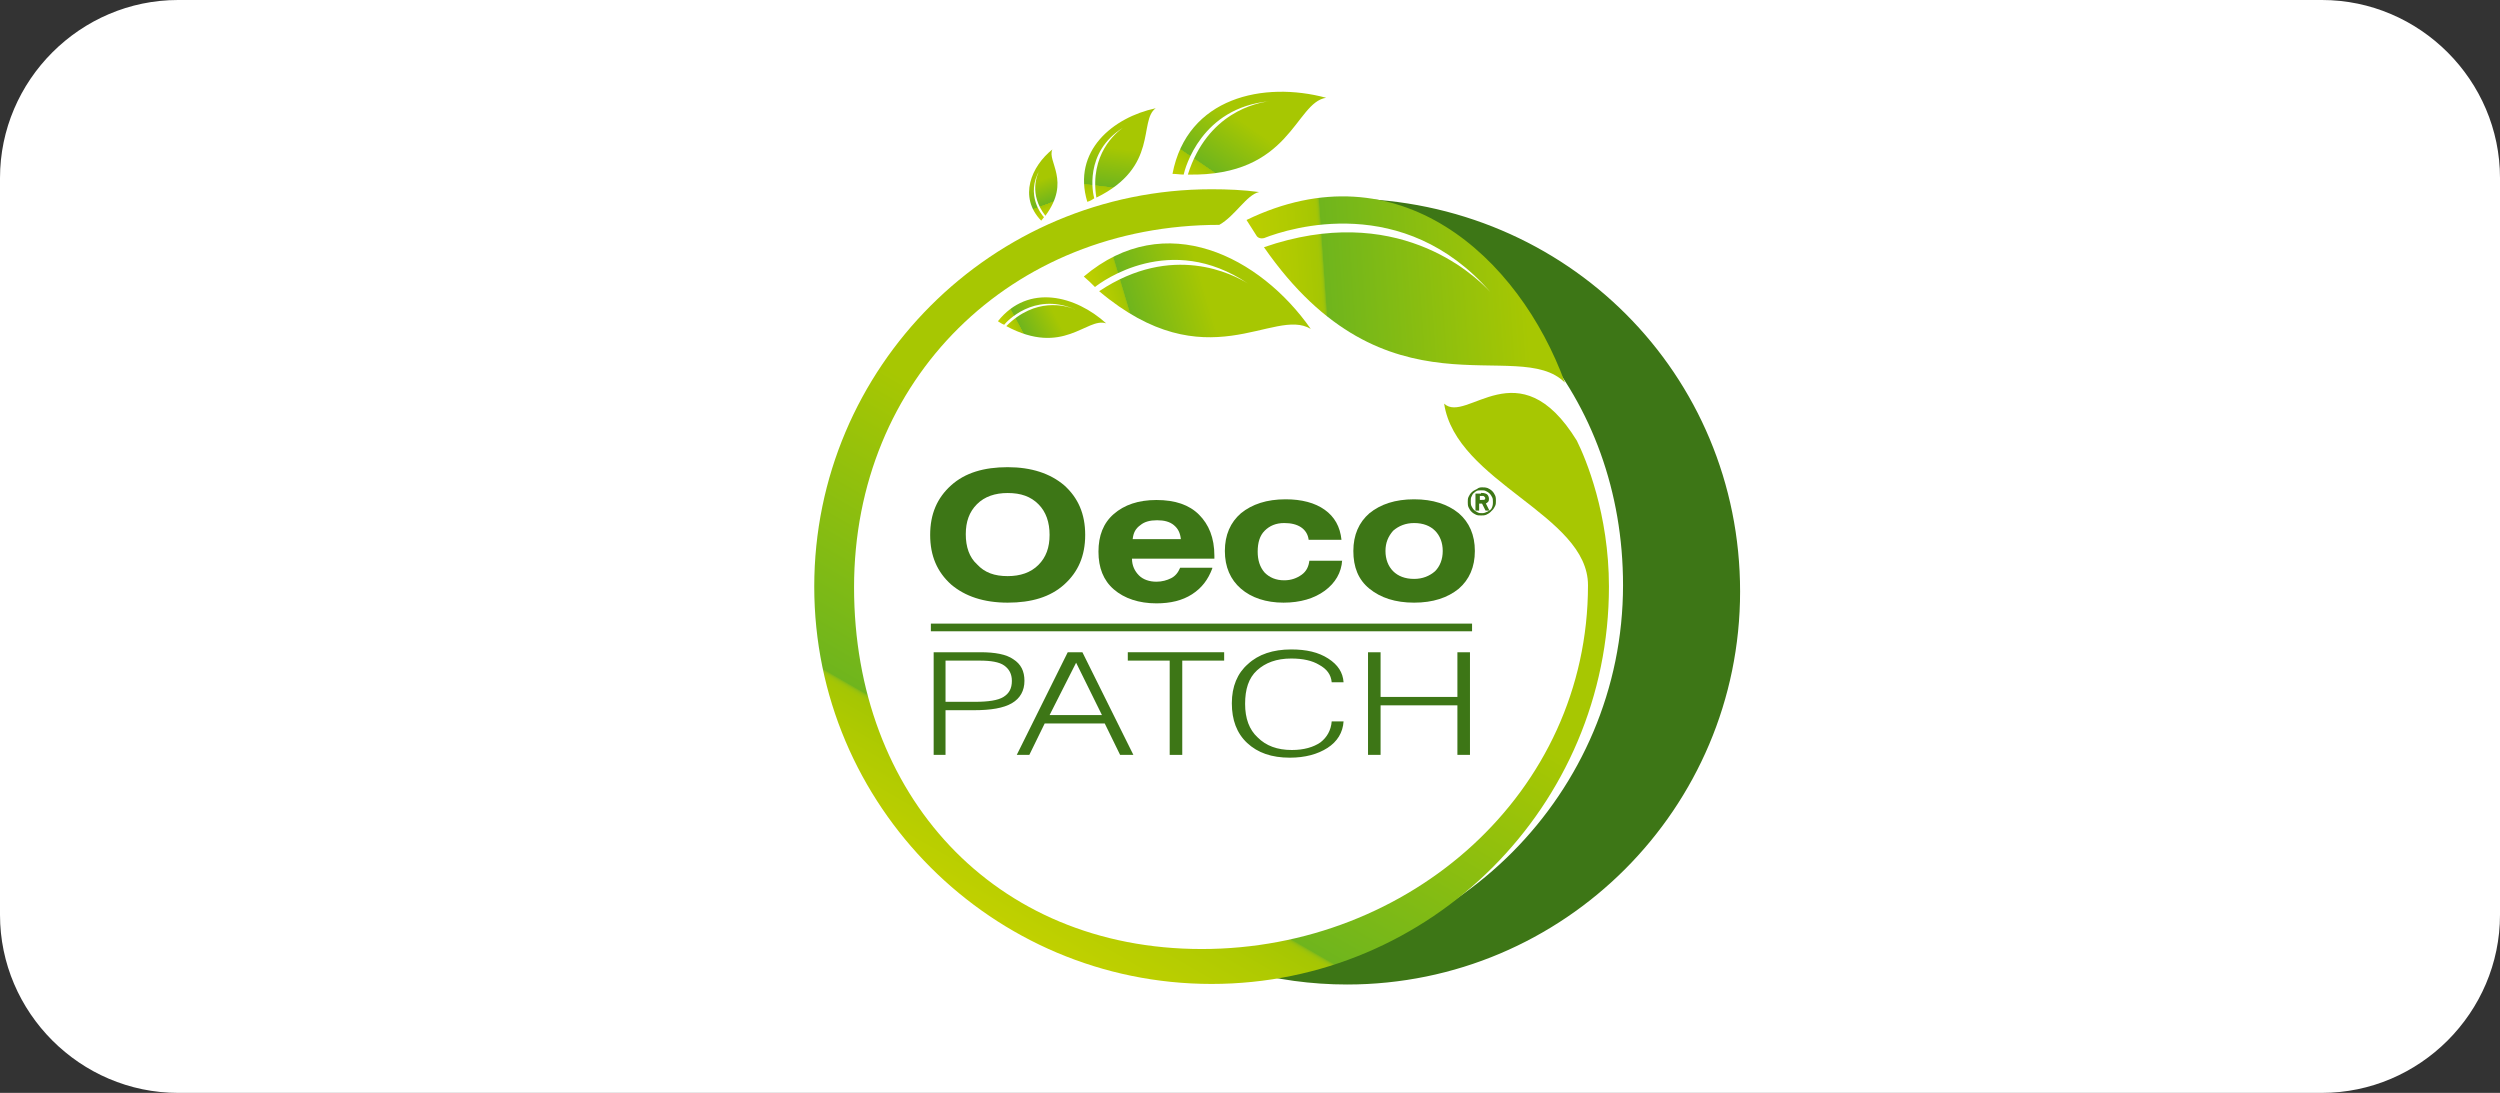 <?xml version="1.0" encoding="utf-8"?>
<!-- Generator: Adobe Illustrator 21.0.0, SVG Export Plug-In . SVG Version: 6.00 Build 0)  -->
<svg version="1.1" xmlns="http://www.w3.org/2000/svg" xmlns:xlink="http://www.w3.org/1999/xlink" x="0px" y="0px"
	 viewBox="0 0 358 156.5" style="enable-background:new 0 0 358 156.5;" xml:space="preserve">
<rect x="0" y="0" width="358" height="156.5" fill="#333333" stroke="none"/>
<style type="text/css">
	.st0{fill:#FFFFFF;}
	.st1{display:none;}
	.st2{display:inline;}
	.st3{fill:#252462;}
	.st4{fill:#6D6E6D;}
	.st5{fill:#060400;}
	.st6{stroke:#060400;stroke-width:1.639;stroke-linecap:round;stroke-linejoin:round;stroke-miterlimit:10;}
	.st7{fill:none;}
	.st8{fill:#D66201;}
	.st9{fill:#BFBFC0;stroke:#BFBFC0;stroke-width:1.45;stroke-miterlimit:10;}
	.st10{fill:#D66201;stroke:#000000;stroke-width:1.45;stroke-miterlimit:10;}
	.st11{fill:#A0A0A0;}
	.st12{stroke:#D66201;stroke-width:0.967;stroke-miterlimit:10;}
	.st13{fill:#3D7616;stroke:#3D7616;stroke-width:0.563;stroke-miterlimit:10;}
	.st14{fill:#3D7616;}
	.st15{fill:#3D7616;stroke:#3D7616;stroke-width:0.799;stroke-miterlimit:10;}
	.st16{fill:#3D7616;stroke:#3D7616;stroke-width:0.228;stroke-miterlimit:10;}
	.st17{fill:url(#SVGID_1_);}
	.st18{fill:url(#SVGID_2_);}
	.st19{fill:url(#SVGID_3_);}
	.st20{fill:url(#SVGID_4_);}
	.st21{fill:url(#SVGID_5_);}
	.st22{fill:url(#SVGID_6_);}
	.st23{fill:url(#SVGID_7_);}
</style>
<g id="Ebene_4">
	<path class="st0" d="M332.5,156.5h-307C11.5,156.5,0,145,0,131V25.5C0,11.5,11.5,0,25.5,0h307c14,0,25.5,11.5,25.5,25.5V131
		C358,145,346.5,156.5,332.5,156.5z"/>
</g>
<g id="Ebene_2" class="st1">
	<g class="st2">
		<g>
			<path class="st3" d="M129.6,61.1c-6.6-9.8-16.3,11.4-27.9,5.7c-10-4.9-19.5-15-28.9-15c-9.3,0-18.9,10.1-28.9,15
				C32.4,72.5,22.7,51.3,16,61.1c-1.8,2.6-0.9,19.1-0.1,22.3c1.2,5.5,5.5,11.1,9.1,15.3c9.7,11.5,33,30.6,47.8,30.6
				s38.2-19.1,47.8-30.6c3.6-4.2,7.8-9.8,9.1-15.3C130.4,80.2,131.4,63.7,129.6,61.1z"/>
		</g>
		<g>
			<path class="st4" d="M129.6,54.7c-6.6-9.8-16.3,11.4-27.9,5.7c-10-4.9-19.5-15-28.9-15c-9.3,0-18.9,10.1-28.9,15
				C32.4,66.1,22.7,44.9,16,54.7c-1.8,2.6-0.9,19.1-0.1,22.3c1.2,5.5,5.5,11.1,9.1,15.3c9.7,11.5,33,30.6,47.8,30.6
				s38.2-19.1,47.8-30.6c3.6-4.2,7.8-9.8,9.1-15.3C130.4,73.8,131.4,57.3,129.6,54.7z"/>
		</g>
		<g>
			<path class="st3" d="M129.6,36.5c-6.6-9.8-16.3,11.4-27.9,5.7c-10-4.9-19.5-15-28.9-15c-9.3,0-18.9,10.1-28.9,15
				C32.4,47.9,22.7,26.8,16,36.5c-1.8,2.6-0.9,19.1-0.1,22.3c1.2,5.5,5.5,11.1,9.1,15.3c9.7,11.5,33,30.6,47.8,30.6
				s38.2-19.1,47.8-30.6c3.6-4.2,7.8-9.8,9.1-15.3C130.4,55.7,131.4,39.2,129.6,36.5z"/>
		</g>
		<g>
			<path class="st4" d="M129.6,42.9c-6.6-9.8-16.3,11.4-27.9,5.7c-10-4.9-19.5-15-28.9-15c-9.3,0-18.9,10.1-28.9,15
				C32.4,54.3,22.7,33.2,16,42.9c-1.8,2.6-0.9,19.1-0.1,22.3c1.2,5.5,5.5,11.1,9.1,15.3c9.7,11.5,33,30.6,47.8,30.6
				S111,92,120.7,80.6c3.6-4.2,7.8-9.8,9.1-15.3C130.4,62.1,131.4,45.6,129.6,42.9z"/>
		</g>
		<g>
			<path class="st3" d="M129.6,48.8c-6.6-9.8-16.3,11.4-27.9,5.7c-10-4.9-19.5-15-28.9-15c-9.3,0-18.9,10.1-28.9,15
				C32.4,60.2,22.7,39,16,48.8c-1.8,2.6-0.9,19.1-0.1,22.3c1.2,5.5,5.5,11.1,9.1,15.3c9.7,11.5,33,30.6,47.8,30.6
				s38.2-19.1,47.8-30.6c3.6-4.2,7.8-9.8,9.1-15.3C130.4,67.9,131.4,51.4,129.6,48.8z"/>
		</g>
		<g>
			<path class="st0" d="M72.8,51.7c-14.7,0-26.7,12-26.7,26.7c0,14.7,12,26.7,26.7,26.7s26.7-12,26.7-26.7
				C99.5,63.7,87.6,51.7,72.8,51.7z M78.1,100.8c-0.1,0-0.1,0-0.2,0c0.8-1.2,1.5-2.7,2.1-4.5c0.5-1.4,0.9-3,1.3-4.7h4.6
				C84.1,95.9,81.3,99.1,78.1,100.8z M59.7,91.7h4.6c0.4,1.7,0.8,3.2,1.3,4.7c0.6,1.8,1.3,3.3,2.1,4.5c-0.1,0-0.1,0-0.2,0
				C64.3,99.1,61.6,95.9,59.7,91.7z M49.9,79.6h4.9c0.1,3.5,0.7,6.8,1.7,9.9h-3.7C51,86.5,50,83.2,49.9,79.6z M67.5,56.1
				c0.1,0,0.1,0,0.2,0c-0.8,1.2-1.5,2.7-2.1,4.5c-0.5,1.4-0.9,3-1.3,4.7h-4.6C61.6,61,64.3,57.8,67.5,56.1z M85.9,65.2h-4.6
				c-0.4-1.7-0.8-3.2-1.3-4.7c-0.6-1.8-1.3-3.3-2.1-4.5c0.1,0,0.1,0,0.2,0C81.3,57.8,84.1,61,85.9,65.2z M82.7,77.3
				c-0.1-3.5-0.4-6.8-0.9-9.9h5.1c1.1,3,1.7,6.4,1.8,9.9H82.7z M74.7,101.4c-0.2,0-0.5,0-0.7,0v-9.7h5.1
				C78,96.5,76.4,99.9,74.7,101.4z M66.6,91.7h5.1v9.7c-0.2,0-0.5,0-0.7,0C69.3,99.9,67.7,96.5,66.6,91.7z M71,55.5
				c0.2,0,0.5,0,0.7,0v9.7h-5.1C67.7,60.4,69.3,57,71,55.5z M79.1,65.2h-5.1v-9.7c0.2,0,0.5,0,0.7,0C76.4,57,78,60.4,79.1,65.2z
				 M71.7,67.4v9.9h-6.5c0.1-3.7,0.4-7,0.9-9.9H71.7z M71.7,79.6v9.9h-5.6c-0.5-2.9-0.9-6.3-0.9-9.9H71.7z M73.9,89.5v-9.9h6.5
				c-0.1,3.7-0.4,7-0.9,9.9H73.9z M73.9,77.3v-9.9h5.6c0.5,2.9,0.9,6.3,0.9,9.9H73.9z M63.8,67.4c-0.5,3.1-0.8,6.4-0.9,9.9h-6
				c0.1-3.6,0.8-6.9,1.8-9.9H63.8z M54.7,77.3h-4.9c0.2-3.6,1.2-7,2.8-9.9h3.7C55.4,70.5,54.8,73.8,54.7,77.3z M57,79.6h6
				c0.1,3.5,0.4,6.8,0.9,9.9h-5.1C57.7,86.5,57.1,83.1,57,79.6z M81.8,89.5c0.5-3.1,0.8-6.4,0.9-9.9h6c-0.1,3.6-0.8,6.9-1.8,9.9
				H81.8z M90.9,79.6h4.9c-0.2,3.6-1.2,7-2.8,9.9h-3.7C90.2,86.4,90.8,83.1,90.9,79.6z M90.9,77.3c-0.1-3.5-0.7-6.8-1.7-9.9H93
				c1.6,3,2.6,6.3,2.8,9.9H90.9z M91.6,65.2h-3.2c-0.7-1.8-1.6-3.4-2.6-4.9c-0.4-0.5-0.7-1-1.1-1.5C87.4,60.4,89.7,62.6,91.6,65.2z
				 M61,58.8c-0.4,0.5-0.7,1-1.1,1.5c-1,1.5-1.9,3.1-2.6,4.9h-3.2C55.9,62.6,58.3,60.4,61,58.8z M54.1,91.7h3.2
				c0.7,1.8,1.6,3.4,2.6,4.9c0.4,0.5,0.7,1,1.1,1.5C58.3,96.5,55.9,94.3,54.1,91.7z M84.7,98.1c0.4-0.5,0.7-1,1.1-1.5
				c1-1.5,1.9-3.1,2.6-4.9h3.2C89.7,94.3,87.4,96.5,84.7,98.1z"/>
		</g>
		<path class="st3" d="M160.3,60.8c-0.3,0.8-0.5,1.6-0.7,2.3c0,0,0,0,0,0c-0.2-0.6-0.3-1.2-0.5-1.9l-2.5-8.1h-7.4v16.9h5.4v-6.3
			c0-0.5,0-1.2,0-2l2.3,8.3h5.5l2.4-8.4c0,0.3,0,0.6,0,0.8v7.6h5.3V53.1h-7.4L160.3,60.8z"/>
		<path class="st3" d="M182.4,53.1l-7,16.9h6l1-2.9h5.4l1.1,2.9h6.2l-6.9-16.9H182.4z M186.4,62.8h-2.5l1.2-3.4L186.4,62.8z"/>
		<path class="st3" d="M213.5,61.2c-0.6-0.4-2.1-1-4.5-1.7c-0.1,0-0.1,0-0.2-0.1c-0.2-0.1-0.5-0.1-0.9-0.3c-2.9-0.8-3-1.5-3-1.5
			c0-0.1,0-0.3,0.4-0.6c0.4-0.2,0.9-0.3,1.6-0.3c0.8,0,1.5,0.1,1.9,0.4c0.4,0.3,0.6,0.7,0.7,1.3l0.1,0.5h5.4v-0.5
			c0-1.8-0.7-3.2-2.2-4.2c-1.4-1-3.2-1.5-5.6-1.5c-2.3,0-4.2,0.5-5.6,1.4c-1.5,1-2.2,2.4-2.2,4.1c0,1.1,0.4,2.1,1.2,3
			c0.7,0.8,1.8,1.5,3.2,1.9c0.9,0.3,2.1,0.7,3.4,1c1.6,0.4,2.2,0.6,2.4,0.7c0.1,0.1,0.2,0.1,0.3,0.2c0.1,0.1,0.1,0.2,0.1,0.4
			c0,0.2-0.1,0.4-0.5,0.7c-0.4,0.2-1.1,0.3-2,0.3c-1,0-1.7-0.2-2.2-0.6c-0.5-0.4-0.7-0.9-0.7-1.6l0-0.5H199l0,0.6
			c0.2,2.1,0.9,3.6,2.3,4.7c1.3,1,3.3,1.5,5.8,1.5c2.6,0,4.7-0.5,6.2-1.4c1.6-1,2.3-2.4,2.3-4.1c0-0.8-0.2-1.5-0.5-2.1
			C214.7,62.2,214.2,61.6,213.5,61.2z"/>
		<polygon class="st3" points="233.1,53.1 227.3,58.5 227.3,53.1 221.7,53.1 221.7,70.1 227.3,70.1 227.3,64.8 228.3,63.9 
			233.3,70.1 240.2,70.1 232.3,60.4 240.3,53.1 		"/>
		<path class="st3" d="M258.4,61.2c-0.6-0.4-2.1-1-4.5-1.7c-0.1,0-0.1,0-0.2-0.1c-0.2-0.1-0.5-0.1-0.9-0.3c-2.9-0.8-3-1.5-3-1.5
			c0-0.1,0-0.3,0.4-0.6c0.4-0.2,0.9-0.3,1.6-0.3c0.8,0,1.5,0.1,1.9,0.4c0.4,0.3,0.6,0.7,0.7,1.3l0.1,0.5h5.4v-0.5
			c0-1.8-0.7-3.2-2.2-4.2c-1.4-1-3.2-1.5-5.6-1.5c-2.3,0-4.2,0.5-5.6,1.4c-1.5,1-2.2,2.4-2.2,4.1c0,1.1,0.4,2.1,1.2,3
			c0.7,0.8,1.8,1.5,3.2,1.9c0.9,0.3,2.1,0.7,3.4,1c1.6,0.4,2.2,0.6,2.4,0.7c0.1,0.1,0.2,0.1,0.3,0.2c0.1,0.1,0.1,0.2,0.1,0.4
			c0,0.2-0.1,0.4-0.5,0.7c-0.4,0.2-1.1,0.3-2,0.3c-1,0-1.7-0.2-2.2-0.6c-0.5-0.4-0.7-0.9-0.7-1.6l0-0.5h-5.6l0,0.6
			c0.2,2.1,0.9,3.6,2.3,4.7c1.3,1,3.3,1.5,5.8,1.5c2.6,0,4.7-0.5,6.2-1.4c1.6-1,2.3-2.4,2.3-4.1c0-0.8-0.2-1.5-0.5-2.1
			C259.6,62.2,259.1,61.6,258.4,61.2z"/>
		<polygon class="st3" points="279.9,70.1 285.6,70.1 285.6,64.1 292.9,64.1 292.9,59.7 285.6,59.7 285.6,57.5 294.1,57.5 
			294.1,53.1 279.9,53.1 		"/>
		<path class="st3" d="M309.1,52.7c-2.9,0-5.3,0.8-7,2.4c-1.8,1.6-2.6,3.8-2.6,6.5c0,2.7,0.9,4.9,2.6,6.5c1.7,1.6,4.1,2.4,7,2.4
			c2.9,0,5.3-0.8,7.1-2.4c1.8-1.6,2.7-3.8,2.7-6.5s-0.9-4.9-2.7-6.5C314.4,53.5,312.1,52.7,309.1,52.7z M313,61.6
			c0,1.5-0.3,2.6-1,3.4c-0.7,0.7-1.6,1.1-2.9,1.1c-1.3,0-2.2-0.4-2.9-1.1c-0.7-0.8-1-1.9-1-3.4c0-1.5,0.3-2.6,1-3.4
			c0.7-0.7,1.6-1.1,2.9-1.1c1.3,0,2.2,0.4,2.9,1.1C312.7,59,313,60.1,313,61.6z"/>
		<path class="st3" d="M341.7,68.5c0,0-0.4-0.2-0.4-1.8c0-0.6-0.1-1-0.1-1.3c-0.1-1.3-0.3-2.2-0.7-2.7c-0.2-0.3-0.5-0.6-0.9-0.8
			c0.6-0.4,1-0.8,1.4-1.2c0.5-0.7,0.8-1.6,0.8-2.6c0-1.7-0.6-3-1.9-3.8c-1.2-0.8-3-1.2-5.4-1.2h-9.3v16.9h5.7v-5.9h2.6
			c0.7,0,1.2,0.1,1.5,0.3c0.3,0.2,0.4,0.5,0.5,1c0,0.2,0.1,0.6,0.1,1.8c0,1.1,0.2,1.9,0.5,2.5l0.1,0.3h5.8v-1.4L341.7,68.5z
			 M336.1,58.6c0,0.6-0.2,0.9-0.4,1c-0.2,0.2-0.7,0.4-1.8,0.4h-3v-2.5h3.1c0.8,0,1.3,0.1,1.7,0.3C336,57.9,336.1,58.2,336.1,58.6z"
			/>
		<polygon class="st4" points="213.4,97.8 213.4,82.8 204.8,82.8 204.8,74.8 235.9,74.8 235.9,82.8 226.2,82.8 226.2,97.8 		"/>
		<path class="st3" d="M233.7,75.8v5.4h-8.6v16.1h-9.6V81.2H207v-5.4H233.7 M236.9,72.6h-3.4h-27.5h-3.4v3.5V82v3.5h4.2h5.5v12.9
			v3.3h3.3h9.4h3.3v-3.3V85.5h5.2h3.4V82v-5.9V72.6L236.9,72.6z"/>
		<path class="st4" d="M200.7,99.4l-0.7-2.1h-7.1l-0.8,2.1h-13l11.1-25.7h13.2l10.4,25.7H200.7z M197.1,88.7l-0.5-1.4l-0.5,1.4
			H197.1z"/>
		<path class="st3" d="M202.3,76l9,22.4h-9.5l-0.7-2.2h-9.3l-0.8,2.2h-9.4l9.7-22.6h11.3 M194.1,90.9h5.2l-2.7-7.9l-2.9,7.9
			 M204.5,72.6h-2.2h-11h-2.1l-0.8,2l-9.7,22.5l-2,4.5h5.2h9.1h2.2l0.8-2.1l0-0.1h4.8l0,0l0.7,2.1h2.5h9.4h4.8l-1.8-4.5l-9.1-22.5
			L204.5,72.6L204.5,72.6z"/>
		<rect x="234.8" y="73.7" class="st4" width="11.8" height="25.7"/>
		<path class="st3" d="M244.4,75.8v22.6h-8.6V75.8H244.4 M247.6,72.6h-3.2h-8.6h-3.2v3.2v22.5v3.2h3.2h8.6h3.2v-3.2V75.8V72.6
			L247.6,72.6z"/>
		<path class="st4" d="M263.1,100.3c-5.3,0-9.4-1.1-12.2-3.3c-2.9-2.3-4.4-5.7-4.4-10c0-4.4,1.5-7.8,4.4-10
			c2.8-2.2,6.9-3.3,12.2-3.3c5.3,0,9.4,1.1,12.2,3.3c2.9,2.3,4.4,5.7,4.4,10c0,4.4-1.5,7.7-4.4,10
			C272.5,99.2,268.4,100.3,263.1,100.3z M263.1,82.6c-1.4,0-2.4,0.3-3.1,1.1c-0.7,0.7-1,1.9-1,3.4c0,1.5,0.3,2.6,1,3.3
			c0.7,0.7,1.7,1,3.1,1c1.4,0,2.4-0.3,3.1-1c0.7-0.7,1-1.8,1-3.3c0-1.5-0.3-2.7-1-3.4C265.5,82.9,264.5,82.6,263.1,82.6z"/>
		<path class="st3" d="M263.1,75.3c5,0,8.7,1,11.2,3c2.5,2,3.8,4.9,3.8,8.8c0,3.9-1.3,6.8-3.8,8.7c-2.5,2-6.3,3-11.2,3
			c-5,0-8.7-1-11.2-3c-2.5-2-3.8-4.9-3.8-8.7c0-3.9,1.3-6.8,3.8-8.8C254.4,76.3,258.2,75.3,263.1,75.3 M263.1,93
			c1.8,0,3.3-0.5,4.2-1.5c1-1,1.5-2.5,1.5-4.4c0-1.9-0.5-3.4-1.5-4.5c-1-1-2.4-1.5-4.2-1.5c-1.8,0-3.3,0.5-4.2,1.5
			c-1,1-1.5,2.5-1.5,4.5c0,1.9,0.5,3.4,1.5,4.4C259.9,92.5,261.3,93,263.1,93 M263.1,72.1c-5.7,0-10.1,1.2-13.2,3.6
			c-3.3,2.6-5,6.4-5,11.3c0,4.9,1.7,8.7,5,11.3c3.1,2.4,7.5,3.6,13.2,3.6c5.7,0,10.1-1.2,13.2-3.6c3.3-2.6,5-6.4,5-11.3
			c0-4.9-1.7-8.7-5-11.3C273.2,73.4,268.8,72.1,263.1,72.1L263.1,72.1z M263.1,89.8c-0.9,0-1.6-0.2-1.9-0.5
			c-0.5-0.5-0.6-1.5-0.6-2.2c0-0.7,0.1-1.7,0.6-2.3c0.3-0.4,1-0.5,1.9-0.5c0.9,0,1.6,0.2,1.9,0.5c0.5,0.5,0.6,1.5,0.6,2.3
			c0,0.7-0.1,1.7-0.6,2.2C264.7,89.6,264.1,89.8,263.1,89.8L263.1,89.8z"/>
		<polygon class="st4" points="298.5,99.4 291.5,89.7 291.5,99.4 279.8,99.4 279.8,73.7 292.7,73.7 299,83 299,73.7 310.8,73.7 
			310.8,99.4 		"/>
		<path class="st3" d="M308.7,75.8v22.6h-9.8l-9.5-13.1v13.1h-7.5V75.8h10.5l8.8,13v-13H308.7 M311.9,72.6h-2.1h-8.6h-3.3v3.2v2.3
			l-2.8-4.1l-1-1.4h-1.8H282h-3.3v3.2v22.5v3.2h2.4h8.2h3.2v-3.2v-3.1l3.6,5l1,1.4h1.7h9.8h3.2v-3.2V75.8V72.6L311.9,72.6z"/>
		<path class="st4" d="M325.4,99.3c-4.1,0-7.2-0.6-9.5-2c-2.5-1.4-3.8-3.6-3.8-6.3l0-1.5l5.3,0c-1-0.4-1.9-0.9-2.6-1.5
			c-1.6-1.3-2.4-3.1-2.4-5.3c0-2.8,1.2-5,3.6-6.3c2.1-1.2,5.3-1.8,9.7-1.8c4.5,0,7.9,0.6,10.2,1.7c2.5,1.3,4,3.4,4.2,6.1l0.1,1.6
			h-3.4c0.8,0.4,1.5,0.8,2,1.3c1.4,1.3,2.2,3,2.2,5.1c0,3-1.4,5.4-4.1,6.8C334.2,98.6,330.5,99.3,325.4,99.3z M325.6,90.8
			c0,0,0.1,0.1,0.2,0.1c0.3,0.2,0.9,0.3,2.1,0.3c0.4,0,0.7,0,1,0c-0.2,0-0.5-0.1-0.8-0.1L325.6,90.8z"/>
		<path class="st3" d="M325.4,75.7c4.4,0,7.7,0.5,9.8,1.6c2.1,1.1,3.3,2.8,3.5,5h-9.5c-0.1-0.7-0.5-1.2-1.2-1.5
			c-0.7-0.3-1.7-0.5-2.9-0.5c-0.9,0-1.6,0.1-2.2,0.4c-0.5,0.3-0.8,0.6-0.8,1c0,0.4,0.2,0.7,0.6,0.9c0.4,0.2,1.2,0.4,2.5,0.6l7.5,1.1
			c2.3,0.3,4.1,1,5.2,2c1.2,1,1.7,2.4,1.7,4.1c0,2.6-1.2,4.5-3.5,5.7c-2.3,1.2-5.9,1.8-10.9,1.8c-3.9,0-7-0.6-9.1-1.8
			c-2.1-1.2-3.2-3-3.2-5.2l9.9,0c0.1,0.6,0.4,1,1.1,1.3c0.6,0.3,1.5,0.5,2.6,0.5c1.1,0,1.9-0.1,2.5-0.4c0.5-0.3,0.8-0.6,0.8-1.1
			c0-0.4-0.2-0.8-0.7-1.1c-0.5-0.3-1.2-0.5-2.2-0.6l-6.1-0.8c-2.5-0.3-4.4-1-5.7-2c-1.3-1.1-1.9-2.5-1.9-4.2c0-2.3,1-4.1,2.9-5.1
			C318.1,76.2,321.2,75.7,325.4,75.7 M325.4,72.1c-5.1,0-8.8,0.7-11.3,2.1c-3.1,1.7-4.7,4.6-4.7,8.2c0,2.2,0.7,4.1,2,5.2h-2.6v3.7
			c0.5,3.5,2.2,6.4,5.4,8.2c2.8,1.6,6.4,2.3,11.2,2.3c5.8,0,10.1-0.7,13-2.3c3.5-1.8,5.4-4.9,5.4-8.8c0-2-0.6-3.8-1.6-5.3h0.9
			l-0.3-3.4c-0.3-3.5-2.1-6.3-5.4-7.9C334.5,72.8,330.6,72.1,325.4,72.1L325.4,72.1z"/>
		<polygon class="st4" points="169,99.4 162,89.7 162,99.4 151.3,99.4 151.3,73.7 164.3,73.7 170.6,83 170.6,73.7 181.3,73.7 
			181.3,99.4 		"/>
		<path class="st3" d="M180.2,75.8v22.6h-9.8l-9.5-13.1v13.1h-8.6V75.8h10.5l8.8,13v-13H180.2 M183.4,72.6h-3.1h-8.6h-3.3v3.2v2.3
			l-2.8-4.1l-1-1.4h-1.8h-10.5h-3.3v3.2v22.5v3.2h3.5h8.2h3.2v-3.2v-3.1l3.6,5l1,1.4h1.7h9.8h3.2v-3.2V75.8V72.6L183.4,72.6z"/>
		<rect x="149.2" y="104.2" class="st3" width="194.5" height="4.7"/>
		<rect x="149.2" y="47.4" class="st3" width="194.5" height="3"/>
	</g>
</g>
<g id="Ebene_3" class="st1">
	<g class="st2">
		<g>
			<path class="st3" d="M34.9,64.6c1.4-2.8,3-5.5,5.4-7.8c11.3-11.3,29.7-11.3,41,0c11.3,11.3,11.3,29.7,0,41
				c-11.3,11.3-29.7,11.3-41,0c-0.5-0.5-0.6-1.1-1.1-1.6l0.8,8.3c13.4,10.3,32.8,9.3,45.1-3c13.4-13.4,13.4-35.1,0-48.5
				s-35.1-13.4-48.5,0c-1,1-2,2.1-2.8,3.3L34.9,64.6z"/>
			<path class="st3" d="M39.2,98.1c0.1,0.1,0.2,0.3,0.4,0.4c11.7,11.7,30.8,11.7,42.6,0c11.7-11.7,11.7-30.8,0-42.6
				s-30.8-11.7-42.6,0c-2,2-3.6,4.2-5,6.6L39.2,98.1z"/>
			<g>
				<path class="st0" d="M36,59.4c10.1,4.9,16.6,13.1,17.2,22c0.5,7.8-3.7,15-11.7,20L36,59.4z"/>
				<path class="st3" d="M38.3,62.8c7.7,4.6,12.5,11.4,13,18.7c0.4,6.2-2.6,12.1-8.3,16.6L38.3,62.8 M33.7,56.4l6.3,48.1
					C63.5,91.8,58.2,65.9,33.7,56.4L33.7,56.4z"/>
			</g>
			<g>
				<path class="st3" d="M74.5,67.8c1,2.9,1.7,6,1.7,9.3c0,16-13,29-29,29c-16,0-29-13-29-29c0-16,13-29,29-29
					c0.7,0,1.2,0.3,1.9,0.4l-6.4-5.3c-16.8,2.2-29.8,16.6-29.8,34c0,18.9,15.4,34.3,34.3,34.3S81.5,96,81.5,77.1
					c0-1.5-0.1-2.9-0.3-4.3L74.5,67.8z"/>
				<path class="st4" d="M47.7,47.2c-0.2,0-0.3,0-0.5,0c-16.6,0-30.1,13.5-30.1,30.1c0,16.6,13.5,30.1,30.1,30.1
					s30.1-13.5,30.1-30.1c0-2.8-0.4-5.6-1.2-8.2L47.7,47.2z"/>
				<g>
					<circle class="st0" cx="47.2" cy="76.9" r="21.9"/>
					<g>
						<path class="st3" d="M47.2,53.3c-13.1,0-23.7,10.7-23.7,23.7s10.7,23.7,23.7,23.7s23.7-10.7,23.7-23.7S60.3,53.3,47.2,53.3z
							 M51.9,96.9c0,0-0.1,0-0.1,0c0.7-1.1,1.3-2.4,1.9-4c0.4-1.3,0.8-2.7,1.2-4.1h4.1C57.2,92.5,54.7,95.4,51.9,96.9z M35.5,88.9
							h4.1c0.3,1.5,0.7,2.9,1.2,4.1c0.6,1.6,1.2,2.9,1.9,4c0,0-0.1,0-0.1,0C39.6,95.4,37.2,92.5,35.5,88.9z M26.8,78h4.3
							c0.1,3.1,0.6,6.1,1.5,8.8h-3.3C27.8,84.2,26.9,81.2,26.8,78z M42.5,57.2c0,0,0.1,0,0.1,0c-0.7,1.1-1.3,2.4-1.9,4
							c-0.4,1.3-0.8,2.7-1.2,4.1h-4.1C37.2,61.6,39.6,58.7,42.5,57.2z M58.8,65.2h-4.1c-0.3-1.5-0.7-2.9-1.2-4.1
							c-0.6-1.6-1.2-2.9-1.9-4c0,0,0.1,0,0.1,0C54.7,58.7,57.2,61.6,58.8,65.2z M55.9,76.1c0-3.1-0.3-6.1-0.8-8.8h4.5
							c0.9,2.7,1.5,5.6,1.6,8.8H55.9z M48.8,97.4c-0.2,0-0.4,0-0.7,0v-8.6h4.5C51.8,93.1,50.3,96.1,48.8,97.4z M41.6,88.9h4.5v8.6
							c-0.2,0-0.4,0-0.7,0C44,96.1,42.6,93.1,41.6,88.9z M45.5,56.7c0.2,0,0.4,0,0.7,0v8.6h-4.5C42.6,61,44,58,45.5,56.7z
							 M52.7,65.2h-4.5v-8.6c0.2,0,0.4,0,0.7,0C50.3,58,51.8,61,52.7,65.2z M46.2,67.2v8.8h-5.8c0.1-3.2,0.3-6.2,0.8-8.8H46.2z
							 M46.2,78v8.8h-5c-0.5-2.6-0.8-5.6-0.8-8.8H46.2z M48.2,86.9V78h5.8c-0.1,3.2-0.3,6.2-0.8,8.8H48.2z M48.2,76.1v-8.8h5
							c0.5,2.6,0.8,5.6,0.8,8.8H48.2z M39.2,67.2c-0.5,2.7-0.7,5.7-0.8,8.8h-5.3c0.1-3.2,0.7-6.2,1.6-8.8H39.2z M31.1,76.1h-4.3
							c0.2-3.2,1-6.2,2.5-8.8h3.3C31.7,70,31.2,73,31.1,76.1z M33.1,78h5.3c0,3.1,0.3,6.1,0.8,8.8h-4.5C33.8,84.2,33.2,81.2,33.1,78
							z M55.1,86.9c0.5-2.7,0.7-5.7,0.8-8.8h5.3c-0.1,3.2-0.7,6.2-1.6,8.8H55.1z M63.2,78h4.3c-0.2,3.2-1,6.2-2.5,8.8h-3.3
							C62.6,84.1,63.2,81.1,63.2,78z M63.2,76.1c-0.1-3.1-0.6-6.1-1.5-8.8h3.3c1.5,2.6,2.3,5.6,2.5,8.8H63.2z M63.8,65.2H61
							c-0.7-1.6-1.4-3-2.3-4.4c-0.3-0.5-0.6-0.9-1-1.3C60.1,61,62.2,63,63.8,65.2z M36.7,59.6c-0.3,0.4-0.7,0.9-1,1.3
							c-0.9,1.3-1.7,2.8-2.3,4.4h-2.8C32.2,63,34.3,61,36.7,59.6z M30.5,88.9h2.8c0.7,1.6,1.4,3,2.3,4.4c0.3,0.5,0.6,0.9,1,1.3
							C34.3,93.1,32.2,91.1,30.5,88.9z M57.7,94.5c0.3-0.4,0.7-0.9,1-1.3c0.9-1.3,1.7-2.8,2.3-4.4h2.8
							C62.2,91.1,60.1,93.1,57.7,94.5z"/>
					</g>
				</g>
				<g>
					<path class="st0" d="M65.6,74.4c-7.8,0-14.6-3.1-18.6-8.4c-3.8-5.1-4.9-11.9-3.2-19.5l33.6,25.8C73.4,73.7,69.4,74.4,65.6,74.4
						C65.6,74.4,65.6,74.4,65.6,74.4z"/>
					<path class="st3" d="M45.1,49.8l28.2,21.7c-2.6,0.7-5.2,1-7.7,1c-7.2,0-13.4-2.8-17.1-7.7C45.6,60.9,44.4,55.7,45.1,49.8
						 M42.7,43.2c-5.9,19.9,6,33.1,22.9,33.1c4.9,0,10.2-1.1,15.6-3.5L42.7,43.2L42.7,43.2z"/>
				</g>
			</g>
		</g>
		<g>
			<path class="st3" d="M105.1,105.6V88.4h17.2v4.2h-10.5V95h8.6v4.2h-8.6v6.4H105.1z"/>
			<path class="st3" d="M124.8,97c0-3,1-5.3,2.9-6.8c1.9-1.5,4.8-2.3,8.7-2.3c3.8,0,6.7,0.8,8.7,2.3C147,91.8,148,94,148,97
				c0,3-1,5.2-2.9,6.8s-4.8,2.3-8.7,2.3c-3.8,0-6.7-0.8-8.7-2.3C125.8,102.3,124.8,100,124.8,97z M132,97c0,1.5,0.4,2.6,1.1,3.4
				c0.8,0.8,1.9,1.2,3.3,1.2c1.4,0,2.5-0.4,3.3-1.2c0.8-0.8,1.1-1.9,1.1-3.4c0-1.5-0.4-2.7-1.1-3.5s-1.9-1.2-3.3-1.2
				c-1.4,0-2.5,0.4-3.3,1.2S132,95.5,132,97z"/>
			<path class="st3" d="M165.3,88.4c1.5,0,2.7,0.1,3.6,0.2c0.9,0.1,1.6,0.4,2.1,0.7c0.6,0.4,1.1,0.9,1.5,1.5s0.5,1.4,0.5,2.2
				c0,1-0.3,1.9-0.8,2.7s-1.2,1.3-2.1,1.7c0.8,0.3,1.3,0.7,1.6,1.2s0.5,1.3,0.5,2.5c0,0.1,0,0.3,0,0.5c0.1,2.3,0.4,3.5,0.9,3.8v0.3
				h-7.4c-0.2-0.4-0.3-1.1-0.4-2.1c0-0.6,0-1.1-0.1-1.4c-0.1-0.6-0.3-1.1-0.6-1.3s-0.9-0.4-1.8-0.4h-4v5.3h-6.8V88.4H165.3z
				 M158.9,95.8h3.9c1,0,1.7-0.1,2.1-0.4s0.6-0.6,0.6-1.2c0-0.6-0.2-0.9-0.6-1.2s-1.2-0.3-2.3-0.3h-3.7V95.8z"/>
			<path class="st3" d="M190.5,105.6V88.4h7.9l6.7,9.9v-9.9h6.5v17.2H204l-7.2-10.1v10.1H190.5z"/>
			<path class="st3" d="M214.5,105.6l7.5-17.2h8.5l7,17.2h-7.2l-0.6-1.7h-7.3l-0.6,1.7H214.5z M223.8,99.7h4.3l-2.1-6.1L223.8,99.7z
				"/>
			<path class="st3" d="M243.1,105.6V92.8h-6.2v-4.4h19.2v4.4h-6.3v12.9H243.1z"/>
			<path class="st3" d="M259.4,105.6V88.4h6.7v17.2H259.4z"/>
			<path class="st3" d="M270.2,97c0-3,1-5.3,2.9-6.8c1.9-1.5,4.8-2.3,8.7-2.3s6.7,0.8,8.7,2.3c1.9,1.5,2.9,3.8,2.9,6.8
				c0,3-1,5.2-2.9,6.8c-1.9,1.5-4.8,2.3-8.7,2.3s-6.7-0.8-8.7-2.3C271.2,102.3,270.2,100,270.2,97z M277.4,97c0,1.5,0.4,2.6,1.1,3.4
				c0.8,0.8,1.9,1.2,3.3,1.2s2.5-0.4,3.3-1.2c0.8-0.8,1.1-1.9,1.1-3.4c0-1.5-0.4-2.7-1.1-3.5s-1.9-1.2-3.3-1.2s-2.5,0.4-3.3,1.2
				S277.4,95.5,277.4,97z"/>
			<path class="st3" d="M297.6,105.6V88.4h7.9l6.7,9.9v-9.9h6.5v17.2h-7.5l-7.2-10.1v10.1H297.6z"/>
			<path class="st3" d="M322.8,100.4l8.1,0c0.1,0.5,0.4,0.8,0.9,1.1s1.2,0.4,2.1,0.4c0.9,0,1.6-0.1,2-0.3c0.4-0.2,0.7-0.5,0.7-0.9
				c0-0.4-0.2-0.7-0.6-0.9s-1-0.4-1.8-0.5l-5-0.6c-2.1-0.2-3.6-0.8-4.7-1.7c-1-0.9-1.6-2-1.6-3.5c0-1.9,0.8-3.3,2.4-4.2
				c1.6-0.9,4.1-1.3,7.6-1.3c3.6,0,6.3,0.4,8,1.3c1.7,0.9,2.7,2.3,2.8,4.1H336c-0.1-0.5-0.4-1-1-1.2c-0.6-0.3-1.4-0.4-2.4-0.4
				c-0.7,0-1.3,0.1-1.8,0.3c-0.4,0.2-0.6,0.5-0.6,0.8c0,0.3,0.2,0.6,0.5,0.7s1,0.3,2.1,0.5l6.1,0.9c1.9,0.3,3.3,0.8,4.3,1.7
				c0.9,0.8,1.4,2,1.4,3.4c0,2.1-0.9,3.7-2.8,4.6c-1.9,1-4.8,1.5-8.9,1.5c-3.2,0-5.7-0.5-7.4-1.5S322.8,102.2,322.8,100.4z"/>
		</g>
		<g>
			<polygon class="st4" points="274.5,82.3 274.5,52 306.3,52 306.3,62.4 303,62.4 303,71.5 307.2,71.5 307.2,82.3 			"/>
			<path class="st3" d="M304.3,54v6.5h-17.7v3.1H301v6.5h-14.3v3.5h18.6v6.8h-28.8V54H304.3 M308.3,50h-4h-27.9h-4v4v26.3v4h4h28.8
				h4v-4v-6.8v-4h-4H305v-5.1h3.4v-4V54V50L308.3,50z"/>
		</g>
		<g>
			<path class="st4" d="M107.1,82.2V51.9h21.7c4.1,0,7.4,0.9,9.8,2.6c2.6,1.9,3.8,4.5,3.8,7.9c0,3.4-1.3,6-3.8,7.9
				c-2.4,1.7-5.7,2.6-9.8,2.6h-7.5v9.3H107.1z M124.9,63.2c1.8,0,2.3-0.3,2.3-0.3c0,0,0.1-0.2,0.1-0.5c0-0.4-0.1-0.6-0.1-0.6l0,0
				c0,0-0.5-0.3-2.3-0.3h-3.6v1.7H124.9z"/>
			<path class="st3" d="M128.8,53.9c3.7,0,6.6,0.7,8.6,2.2c2,1.5,3,3.6,3,6.3c0,2.7-1,4.8-3,6.3c-2,1.5-4.9,2.2-8.6,2.2h-9.5v9.3
				h-10.2V53.9H128.8 M119.3,65.2h5.6c1.7,0,2.8-0.2,3.4-0.6c0.6-0.4,1-1.2,1-2.2c0-1.1-0.3-1.8-1-2.2c-0.6-0.4-1.8-0.6-3.4-0.6
				h-5.6V65.2 M128.8,49.9h-19.7h-4v4v26.3v4h4h10.2h4v-4v-5.3h5.5c4.6,0,8.3-1,11-3c3-2.2,4.7-5.5,4.7-9.5c0-4-1.6-7.3-4.7-9.5
				C137.1,50.9,133.4,49.9,128.8,49.9L128.8,49.9z"/>
		</g>
		<g>
			<polygon class="st4" points="176.4,82.2 176.4,62.6 166.9,62.6 166.9,51.9 200.1,51.9 200.1,62.6 190.6,62.6 190.6,82.2 			"/>
			<path class="st3" d="M198.2,53.9v6.7h-9.6v19.7h-10.2V60.6h-9.5v-6.7H198.2 M202.1,49.9h-4h-29.3h-4v4v6.7v4h4h5.5v15.7v4h4h10.2
				h4v-4V64.5h5.6h4v-4v-6.7V49.9L202.1,49.9z"/>
		</g>
		<g>
			<path class="st4" d="M218.7,82.9c-6.3,0-11.1-1.3-14.5-3.9c-3.5-2.7-5.2-6.7-5.2-11.9c0-5.2,1.8-9.2,5.2-11.9
				c3.3-2.6,8.2-3.9,14.5-3.9c5.8,0,10.5,1.1,13.8,3.4c3.5,2.4,5.4,5.8,5.6,10.3l0.1,2.1h-15.5l-0.2-1.8c-0.1-1.1-0.5-1.9-1.1-2.4
				c-0.6-0.5-1.5-0.8-2.7-0.8c-1.6,0-2.8,0.4-3.6,1.2c-0.8,0.8-1.2,2.2-1.2,3.9c0,1.8,0.4,3.1,1.2,3.9c0.8,0.8,1.9,1.2,3.6,1.2
				c1.1,0,2-0.2,2.6-0.7c0.6-0.4,1-1.1,1.2-2l0.3-1.6h15.7l-0.3,2.3c-0.6,4.2-2.7,7.5-6.2,9.7C228.8,81.9,224.3,82.9,218.7,82.9z"/>
			<path class="st3" d="M218.7,53.2c5.5,0,9.7,1,12.7,3c3,2,4.6,4.9,4.8,8.7h-11.7c-0.2-1.6-0.7-2.9-1.7-3.7c-1-0.9-2.3-1.3-4-1.3
				c-2.2,0-3.9,0.6-5,1.8c-1.2,1.2-1.7,3-1.7,5.3c0,2.3,0.6,4,1.7,5.3c1.2,1.2,2.8,1.8,5,1.8c1.6,0,2.9-0.4,3.8-1.1
				c1-0.7,1.6-1.8,1.9-3.2h11.8c-0.5,3.6-2.3,6.4-5.2,8.3c-3,1.9-7,2.8-12.3,2.8c-5.9,0-10.3-1.2-13.2-3.5c-3-2.3-4.5-5.8-4.5-10.4
				c0-4.6,1.5-8,4.5-10.4C208.4,54.4,212.9,53.2,218.7,53.2 M218.7,49.2c-6.7,0-12,1.5-15.7,4.3c-4,3.1-6,7.7-6,13.5
				c0,5.8,2,10.4,6,13.5c3.7,2.9,9,4.3,15.7,4.3c5.9,0,10.8-1.1,14.4-3.4c3.9-2.5,6.4-6.3,7.1-11l0.7-4.6h-0.6l-0.1-1.1
				c-0.2-5-2.5-9.1-6.5-11.8C230,50.5,225,49.2,218.7,49.2L218.7,49.2z M218.7,70.2c-1,0-1.8-0.2-2.1-0.6c-0.5-0.5-0.6-1.7-0.6-2.5
				c0-0.9,0.1-2,0.6-2.6c0.4-0.4,1.1-0.6,2.1-0.6c0.7,0,1.2,0.1,1.4,0.3c0.3,0.2,0.3,0.9,0.4,1.1l0.3,2.6l-0.2,1.1
				c-0.1,0.3-0.2,0.7-0.4,0.9C219.9,70,219.4,70.2,218.7,70.2L218.7,70.2z"/>
		</g>
		<g>
			<path class="st4" d="M160.5,82.2l-0.9-2.6h-8.4l-0.9,2.6h-15.3l13.1-30.3h15.6l12.3,30.3H160.5z M156,69.2l-0.4-1.3l-0.5,1.3H156
				z"/>
			<path class="st3" d="M162.3,53.9L173,80.2h-11.1l-0.9-2.6h-11.2l-0.9,2.6H138l11.4-26.3H162.3 M152.2,71.1h6.5l-3.2-9.3
				L152.2,71.1 M165,49.9h-2.7h-12.9h-2.6l-1,2.4l-11.4,26.3l-2.4,5.6h6.1h10.9h2.8l0.9-2.6h5.6l0.9,2.6h2.9H173h5.9l-2.2-5.5
				L166,52.4L165,49.9L165,49.9z"/>
		</g>
		<g>
			<path class="st4" d="M324,83.2c-5.2,0-9.2-0.8-12.1-2.6c-3.2-1.9-4.9-4.7-4.9-8.2l0-2l6.3,0c-1.1-0.5-2.1-1.1-3-1.8
				c-2-1.7-3.1-4-3.1-6.8c0-3.6,1.6-6.5,4.6-8.2c2.7-1.5,6.7-2.3,12.3-2.3c5.8,0,10,0.7,12.9,2.2c3.2,1.7,5.1,4.4,5.3,7.9l0.2,2.1
				h-4c0.9,0.4,1.6,0.9,2.3,1.5c1.8,1.7,2.8,3.9,2.8,6.6c0,3.9-1.8,7-5.3,8.8C335.1,82.4,330.4,83.2,324,83.2z M323.3,72.3
				c0.4,0.2,1,0.4,2.3,0.4c0.2,0,0.3,0,0.5,0C326,72.7,323.3,72.3,323.3,72.3z"/>
			<path class="st3" d="M324.1,53.4c5.4,0,9.4,0.7,12,2c2.6,1.4,4,3.5,4.3,6.3h-11.7c-0.1-0.8-0.6-1.5-1.5-1.9
				c-0.9-0.4-2-0.6-3.6-0.6c-1.1,0-2,0.2-2.6,0.5c-0.6,0.3-1,0.7-1,1.3c0,0.5,0.2,0.9,0.7,1.1c0.5,0.3,1.5,0.5,3.1,0.7l9.1,1.3
				c2.9,0.4,5,1.3,6.4,2.5c1.4,1.3,2.1,3,2.1,5.2c0,3.2-1.4,5.6-4.2,7.1c-2.8,1.5-7.3,2.3-13.4,2.3c-4.8,0-8.5-0.8-11.1-2.3
				c-2.6-1.5-3.9-3.7-3.9-6.5l12.2,0c0.1,0.7,0.5,1.3,1.3,1.6c0.8,0.4,1.9,0.6,3.2,0.6s2.4-0.2,3-0.5c0.7-0.3,1-0.8,1-1.4
				c0-0.6-0.3-1-0.9-1.3c-0.6-0.3-1.5-0.6-2.7-0.7l-7.5-0.9c-3.1-0.4-5.4-1.2-7-2.5c-1.6-1.3-2.4-3.1-2.4-5.3c0-2.9,1.2-5.1,3.6-6.4
				C315.1,54.1,318.9,53.4,324.1,53.4 M324.1,49.5c-5.9,0-10.3,0.8-13.3,2.5c-3.6,2.1-5.6,5.5-5.6,9.9c0,2.5,0.7,4.8,2.1,6.6l-2.5,0
				l0,4c0.1,4.2,2.1,7.7,5.9,9.9c3.2,1.9,7.5,2.8,13.1,2.8c6.8,0,11.8-0.9,15.2-2.7c4.1-2.2,6.3-5.9,6.3-10.6c0-2.3-0.6-4.4-1.8-6.2
				h0.9l-0.3-4.2c-0.3-4.2-2.5-7.5-6.4-9.5C334.7,50.3,330.2,49.5,324.1,49.5L324.1,49.5z"/>
		</g>
		<g>
			<polygon class="st4" points="260.2,82.3 260.2,71.6 252.6,71.6 252.6,82.3 238.4,82.3 238.4,52 252.6,52 252.6,61.1 260.2,61.1 
				260.2,52 274.4,52 274.4,82.3 			"/>
			<path class="st3" d="M272.4,54v26.3h-10.2V69.7h-11.6v10.6h-10.2V54h10.2v9.1h11.6V54H272.4 M276.4,50h-4h-10.2h-4v4v5.1h-3.7V54
				v-4h-4h-10.2h-4v4v26.3v4h4h10.2h4v-4v-6.7h3.7v6.7v4h4h10.2h4v-4V54V50L276.4,50z"/>
		</g>
	</g>
</g>
<g id="Ebene_5" class="st1">
	<g class="st2">
		<g>
			<path class="st5" d="M100.7,118.9h9.2c1.7,0,3,0.2,3.9,0.5c0.9,0.3,1.6,0.8,2.2,1.6c0.6,0.8,0.8,1.8,0.8,2.9c0,1-0.2,1.9-0.6,2.6
				c-0.4,0.7-1,1.3-1.8,1.8c-0.5,0.3-1.1,0.5-2,0.7c0.7,0.2,1.2,0.5,1.5,0.7c0.2,0.2,0.5,0.5,0.9,1c0.4,0.5,0.7,0.9,0.8,1.1l2.7,5.2
				H112l-3-5.5c-0.4-0.7-0.7-1.2-1-1.4c-0.4-0.3-0.9-0.4-1.4-0.4h-0.5v7.3h-5.6V118.9z M108.6,126.2c0.3,0,0.7-0.1,1.5-0.3
				c0.4-0.1,0.7-0.3,0.9-0.6c0.2-0.3,0.4-0.7,0.4-1.1c0-0.6-0.2-1-0.6-1.3c-0.4-0.3-1.1-0.5-2.1-0.5h-2.5v3.6H108.6z"/>
			<path class="st5" d="M133.3,118.9v3.9h-8.1v3.1h7v3.6h-7v7.3h-5.6v-17.9H133.3z"/>
			<path class="st5" d="M141.5,118.9v17.9H136v-17.9H141.5z"/>
			<path class="st5" d="M153.3,118.9c1.6,0,2.9,0.2,3.9,0.7c1,0.4,1.8,1.1,2.5,1.9c0.7,0.8,1.1,1.8,1.4,2.9c0.3,1.1,0.5,2.3,0.5,3.5
				c0,1.9-0.2,3.4-0.7,4.5c-0.5,1.1-1.1,1.9-1.8,2.7c-0.8,0.7-1.6,1.2-2.5,1.4c-1.2,0.3-2.3,0.5-3.3,0.5h-8.2v-17.9H153.3z
				 M150.6,132.8h1.4c1.2,0,2-0.1,2.5-0.4c0.5-0.3,0.9-0.7,1.2-1.4c0.3-0.6,0.4-1.7,0.4-3.1c0-1.9-0.3-3.2-0.9-3.9
				c-0.6-0.7-1.7-1.1-3.1-1.1h-1.4V132.8z"/>
			<path class="st5" d="M169.9,128.4v3.9h-7.2v-3.9H169.9z"/>
			<path class="st5" d="M181,118.9c2,0,3.5,0.5,4.5,1.4c1,1,1.5,2.3,1.5,4.1c0,1.8-0.6,3.2-1.6,4.2c-1.1,1-2.8,1.5-5,1.5h-3.1v6.7
				h-5.6v-17.9H181z M178.7,126.6c1.1,0,1.8-0.2,2.2-0.6c0.5-0.4,0.7-0.9,0.7-1.4c0-0.6-0.2-1-0.6-1.4c-0.4-0.4-1.1-0.6-2.1-0.6
				h-1.6v4H178.7z"/>
			<path class="st5" d="M192,133.9l-0.9,3h-5.7l6.7-17.9h6l6.7,17.9h-5.8l-0.9-3H192z M195.1,123.6l-2,6.4h3.9L195.1,123.6z"/>
			<path class="st5" d="M220.1,118.9v4.4h-5.6v13.5h-5.5v-13.5h-5.7v-4.4H220.1z"/>
			<path class="st5" d="M238,131c-0.3,1.4-0.9,2.5-1.6,3.4c-0.7,0.9-1.6,1.6-2.6,2.1c-1.1,0.5-2.4,0.7-4,0.7c-1.9,0-3.5-0.3-4.8-0.9
				c-1.3-0.6-2.3-1.6-3.2-3s-1.4-3.3-1.4-5.5c0-3,0.8-5.3,2.4-6.9c1.6-1.6,3.8-2.4,6.7-2.4c2.3,0,4,0.5,5.3,1.4
				c1.3,0.9,2.3,2.3,2.9,4.2l-4.9,1.1c-0.2-0.6-0.4-1-0.6-1.2c-0.3-0.4-0.7-0.8-1.1-1c-0.5-0.2-1-0.4-1.5-0.4
				c-1.3,0-2.2,0.5-2.9,1.5c-0.5,0.8-0.8,1.9-0.8,3.5c0,2,0.3,3.4,0.9,4.1c0.6,0.8,1.5,1.1,2.6,1.1c1.1,0,1.9-0.3,2.4-0.9
				c0.5-0.6,0.9-1.5,1.2-2.6L238,131z"/>
			<path class="st5" d="M245.8,118.9v6.3h6.1v-6.3h5.6v17.9h-5.6v-7.3h-6.1v7.3h-5.5v-17.9H245.8z"/>
		</g>
		<g>
			<path d="M240,95.1c17.8-17.8,17.8-46.8,0-64.6c-17.8-17.8-46.8-17.8-64.6,0c-1.8,1.8-3.3,3.6-4.8,5.6l7.7,61.7
				C196.3,112.8,223.1,111.9,240,95.1z"/>
			<g>
				<path class="st0" d="M173.1,38.9c11.9,6.8,19,17.2,19.7,28.8c0.6,10.4-4,20.2-12.5,26.7L173.1,38.9z"/>
				<path d="M175.4,42.6c9.4,6.4,15,15.4,15.6,25.3c0.5,8.7-2.9,17-9.3,23L175.4,42.6 M170.8,35.7l8.1,62.1
					C201.1,83.4,201.3,50.6,170.8,35.7L170.8,35.7z"/>
			</g>
		</g>
		<polygon class="st0" points="178.6,23.2 234.8,65.6 228.9,83.3 211.8,98.4 195.9,104.5 170.8,100.8 153.4,82.5 149.3,63.9 
			153.4,45.2 165.7,28.1 		"/>
		<path d="M138.7,80.4c-1.5,0-2.8-0.6-3.6-1.6c-8-10.2-8-23.4,0-33.6c0.8-1,2.1-1.6,3.6-1.6c1.2,0,2.4,0.4,3.2,1.2l0.1,0.1
			c1.3,1.2,1.4,2.9,0.4,4.3c-6.4,8.3-6.4,17.4,0,25.7c1,1.4,0.9,3.1-0.4,4.3l-0.1,0.1C141.2,79.9,140,80.4,138.7,80.4z"/>
		<path d="M130.1,92.8c-1.3,0-2.6-0.5-3.4-1.4c-15.9-16.8-15.9-42.1,0-58.8c0.8-0.9,2.1-1.4,3.4-1.4c1.4,0,2.7,0.5,3.5,1.5l0.5,0.5
			c1.1,1.3,1.1,3.1-0.1,4.3c-13.6,13.9-13.6,34.9,0,48.8c1.2,1.2,1.3,3,0.1,4.3l-0.5,0.5C132.8,92.2,131.5,92.8,130.1,92.8
			L130.1,92.8z"/>
		<path d="M122.7,107.3c-1.2,0-2.4-0.4-3.2-1.2C106.4,94,99.2,78.3,99.2,62c0-16.3,7.2-32,20.3-44.2c0.8-0.8,2-1.2,3.2-1.2
			c1.6,0,3.1,0.7,3.8,1.9c0.2,0.3,0.4,0.7,0.7,1c0.9,1.3,0.6,3-0.6,4.1C115.2,34,108.9,47.6,108.9,62c0,14.4,6.3,28,17.7,38.3
			c1.3,1.1,1.5,2.8,0.6,4.1c-0.2,0.3-0.4,0.7-0.7,1C125.8,106.6,124.3,107.3,122.7,107.3L122.7,107.3z"/>
		<g>
			<path class="st6" d="M169.5,36.9H221v38.5L206.9,88h-37.3V36.9z M219.3,38.6h-48.1v47.7h35l13.1-11.7V38.6z"/>
			<polygon class="st6" points="174.5,42.9 214.5,42.9 214.5,70.6 203.8,81.5 175.7,81.5 175.7,48.7 208.3,48.7 208.3,68.2 
				201.3,75.3 182.3,75.3 182.3,60 189.1,60 189.1,61.6 183.9,61.6 183.9,73.7 200.6,73.7 206.6,67.5 206.6,50.3 177.4,50.3 
				177.4,79.8 203.1,79.8 212.8,69.9 212.8,44.6 174.5,44.6 			"/>
			<path class="st6" d="M188.2,53.9h13.7v13.7h-13.7V53.9z M200.2,55.5h-10.3v10.3h10.3V55.5z"/>
		</g>
		<path class="st7" d="M153.4,62.4c0,21.2,17.2,38.4,38.4,38.4c21.2,0,38.4-17.2,38.4-38.4c0-1.1-0.1-2.2-0.1-3.2l-44.9-34.6
			C167.1,27.8,153.4,43.5,153.4,62.4z"/>
		<g>
			<path d="M230,59.2c0.1,1.1,0.1,2.1,0.1,3.2c0,21.2-17.2,38.4-38.4,38.4c-21.2,0-38.4-17.2-38.4-38.4c0-18.9,13.7-34.6,31.7-37.8
				l-7.4-5.7c-18.3,5.9-31.6,23.2-31.6,43.5c0,25.2,20.5,45.7,45.7,45.7c24.4,0,44.4-19.2,45.6-43.2L230,59.2z"/>
		</g>
		<g>
			<path class="st0" d="M218.4,66c-12.7,0-23.8-5-31.2-14.1c-6.5-8-9.3-18.4-8-29L232.7,64C227.8,65.3,223,66,218.4,66
				C218.4,66,218.4,66,218.4,66z"/>
			<path class="st5" d="M181.1,27.1l46.6,35.8c-3.2,0.6-6.3,0.9-9.3,0.9c-12.1,0-22.5-4.7-29.5-13.3
				C183.6,43.9,180.9,35.7,181.1,27.1 M177.6,18.9c-5.4,25.6,12.5,49.3,40.7,49.3c5.9,0,12.3-1.1,19.1-3.4L177.6,18.9L177.6,18.9z"
				/>
		</g>
	</g>
</g>
<g id="Ebene_6" class="st1">
	<g class="st2">
		<g>
			<polygon class="st8" points="174.1,132.6 167.7,139.2 162.8,131.4 155.1,136.6 152,127.9 143.4,131.3 142.1,122.2 133,123.7 
				133.6,114.5 124.4,114.1 126.9,105.2 118,102.9 122.3,94.7 114,90.6 119.9,83.5 112.7,77.8 119.9,72.1 114,64.9 122.3,60.8 
				118,52.7 126.9,50.4 124.4,41.5 133.6,41.1 133,31.9 142.1,33.4 143.4,24.3 152,27.7 155.2,19 162.8,24.1 167.7,16.3 174.1,23 
				180.6,16.3 185.5,24.1 193.1,19 196.3,27.7 204.9,24.3 206.2,33.4 215.3,31.9 214.7,41.1 223.9,41.5 221.4,50.4 230.3,52.7 
				226,60.8 234.3,64.9 228.4,72.1 235.6,77.8 228.4,83.5 234.3,90.6 226,94.7 230.3,102.9 221.4,105.2 223.9,114.1 214.7,114.5 
				215.3,123.7 206.2,122.2 204.9,131.3 196.3,127.9 193.1,136.6 185.5,131.4 180.6,139.2 			"/>
			<path d="M180.3,18.7l3.1,5l1.6,2.5l2.5-1.7l4.9-3.3l2,5.5l1,2.8l2.8-1.1l5.5-2.2l0.8,5.9l0.4,2.9l2.9-0.5l5.8-1l-0.4,5.9l-0.2,3
				l3,0.1l5.9,0.2l-1.6,5.7l-0.8,2.9l2.9,0.7l5.7,1.5l-2.7,5.3l-1.4,2.6l2.6,1.3l5.3,2.6l-3.8,4.6l-1.9,2.3l2.3,1.8l4.6,3.7
				l-4.6,3.7l-2.3,1.8l1.9,2.3l3.8,4.6l-5.3,2.6l-2.6,1.3l1.4,2.6l2.7,5.3l-5.7,1.5l-2.9,0.7l0.8,2.9l1.6,5.7l-5.9,0.2l-3,0.1l0.2,3
				l0.4,5.9l-5.8-1l-2.9-0.5l-0.4,2.9l-0.8,5.9l-5.5-2.2l-2.8-1.1l-1,2.8l-2,5.5l-4.9-3.3l-2.5-1.7l-1.6,2.5l-3.1,5l-4.1-4.2
				l-2.1-2.1l-2.1,2.1l-4.1,4.2l-3.1-5l-1.6-2.5l-2.5,1.7l-4.9,3.3l-2-5.5l-1-2.8l-2.8,1.1l-5.5,2.2l-0.8-5.9l-0.4-2.9l-2.9,0.5
				l-5.8,1l0.4-5.9l0.2-3l-3-0.1l-5.9-0.2l1.6-5.7l0.8-2.9l-2.9-0.7l-5.7-1.5l2.7-5.3l1.4-2.6l-2.6-1.3l-5.3-2.6l3.8-4.6l1.9-2.3
				l-2.3-1.8l-4.6-3.7l4.6-3.7l2.3-1.8l-1.9-2.3l-3.8-4.6l5.3-2.6l2.6-1.3l-1.4-2.6l-2.7-5.3l5.7-1.5l2.9-0.7l-0.8-2.9l-1.6-5.7
				l5.9-0.2l3-0.1l-0.2-3l-0.4-5.9l5.8,1l2.9,0.5l0.4-2.9l0.8-5.9l5.5,2.2l2.8,1.1l1-2.8l2-5.5l4.9,3.3l2.5,1.7l1.6-2.5l3.1-5
				l4.1,4.2l2.1,2.1l2.1-2.1L180.3,18.7 M180.8,14l-6.7,6.9l-6.7-6.9l-5.1,8.1l-7.9-5.3l-3.3,9l-8.9-3.5l-1.4,9.5l-9.4-1.6l0.6,9.6
				l-9.5,0.4l2.6,9.2l-9.2,2.4l4.4,8.5l-8.6,4.3l6.1,7.4l-7.5,6l7.5,6l-6.1,7.4l8.6,4.3l-4.4,8.5l9.2,2.4l-2.6,9.2l9.5,0.4l-0.6,9.6
				l9.4-1.6l1.4,9.5l8.9-3.5l3.3,9l7.9-5.3l5.1,8.1l6.7-6.9l6.7,6.9l5.1-8.1l7.9,5.3l3.3-9l8.9,3.5l1.4-9.5l9.4,1.6l-0.6-9.6
				l9.5-0.4l-2.6-9.2l9.2-2.4l-4.4-8.5l8.6-4.3l-6.1-7.4l7.5-6l-7.5-6l6.1-7.4l-8.6-4.3l4.4-8.5l-9.2-2.4l2.6-9.2l-9.5-0.4l0.6-9.6
				l-9.4,1.6l-1.4-9.5l-8.9,3.5l-3.3-9l-7.9,5.3L180.8,14L180.8,14z"/>
		</g>
		<circle class="st0" cx="174.1" cy="77.8" r="50.5"/>
		<g>
			<circle cx="174.1" cy="77.8" r="49.2"/>
		</g>
		<g>
			<circle class="st0" cx="174.1" cy="77.8" r="44.3"/>
		</g>
		<g>
			<polygon class="st0" points="137,72.1 138.6,75.5 142.3,76 139.6,78.6 140.3,82.3 137,80.6 133.6,82.3 134.3,78.6 131.6,76 
				135.3,75.5 			"/>
			<polygon class="st0" points="210.3,72.1 211.9,75.5 215.6,76 213,78.6 213.6,82.3 210.3,80.6 207,82.3 207.6,78.6 204.9,76 
				208.6,75.5 			"/>
		</g>
		<g>
			<path class="st5" d="M153.3,51.2l-1.6,0.9c0.2-0.9,0.4-2.1,0.6-3.5c0.2-1.7,0.3-2.8,0.2-3.3c-0.1-0.4-0.2-0.7-0.3-0.9
				c-0.2-0.2-0.5-0.2-0.8,0c-0.5,0.5-0.9,1.5-1.1,3c-0.3,1.9-0.3,3.7,0.1,5.2c0.2,0.9,0.4,1.5,0.7,1.8c0.5,0.6,1.1,0.5,1.9-0.1
				l3.2-3l0.1,2l-2.5,2.3c-0.6,0.5-1.2,0.8-1.8,0.9c-0.7,0-1.3-0.2-1.8-0.8c-1.1-1.2-1.7-3.1-1.7-5.7c0-0.6,0.1-1.4,0.2-2.2
				c0.4-2.3,1-3.8,2-4.8c0.2-0.2,0.4-0.3,0.6-0.4c0.8-0.3,1.4-0.2,1.8,0.3c0.3,0.3,0.6,0.8,0.8,1.5c0.1,0.4,0.2,1.3,0.1,2.5
				c0,0.6-0.1,1.5-0.3,2.6l-0.1,0.5l-0.1,0.4l-0.1,0.4L153.3,51.2z"/>
			<path class="st5" d="M155.3,40.7l1.2-1.5l1.7,10.8c0,0,0,0.1,0.1,0.3c0,0.1,0.2,0.1,0.4,0l1.2-0.7l0.2,1.4l-1.6,1
				c-0.2,0.1-0.5,0.2-0.7,0.1c-0.3-0.1-0.5-0.2-0.6-0.5c-0.1-0.1-0.2-0.3-0.2-0.5c-0.2-0.5-0.7-3.5-1.5-9.1l0-0.2L155.3,40.7z"/>
			<path class="st5" d="M164,44.6c0.3,0,0.5-0.1,0.8-0.1l0.3-0.1l0,1.3l-0.5,0.4c0.1,0.5,0.1,1.1,0,1.7c-0.3,1.2-0.9,2-1.7,2.4
				c-0.3,0.1-0.7,0.2-1.1,0.2c-0.9-0.1-1.5-0.5-1.8-1.3c-0.3-0.7-0.3-1.6-0.1-2.6c0.1-0.4,0.2-0.7,0.4-1c0.4-0.7,0.9-1.2,1.5-1.5
				c0.6-0.2,1.1-0.3,1.6,0c0.2,0.1,0.5,0.3,0.7,0.6C163.9,44.5,163.9,44.6,164,44.6z M160.9,46.9c-0.1,0.3-0.1,0.5,0,0.7
				c0.1,0.5,0.2,0.8,0.4,1.1c0.3,0.4,0.6,0.4,1.1,0.2c0.3-0.1,0.6-0.5,0.8-1c0.2-0.5,0.3-1,0.1-1.5l-0.2,0c-0.5,0-0.9-0.2-1-0.6
				c0-0.1-0.1-0.2-0.1-0.4c0-0.1,0-0.2,0-0.3C161.4,45.6,161,46.1,160.9,46.9z"/>
			<path class="st5" d="M166,47.1l0.5-2.9l-1.1,0.3l0.1-1.4l1.2-0.3l0.4-2.3l1.6-0.6l-0.4,2.5l1.2-0.3l-0.3,1.4l-1.1,0.3l-0.6,3.1
				c0,0.1,0,0.1,0.1,0.1c0,0,0.1,0,0.1,0l1.5-0.4L169,48l-1.7,0.4c-0.1,0-0.2,0-0.3,0c-0.6,0-0.9-0.3-1-0.7
				C166,47.5,166,47.3,166,47.1z"/>
			<path class="st5" d="M169.3,47.9c0.8-2.4,1.6-4.9,2.4-7.4l1.6-4.5l1.7-0.5l-0.2,0.8l-2,6c-0.1,0.3-0.2,0.6-0.2,1
				c0.1-0.1,0.2-0.3,0.4-0.4c0.8-0.8,1.5-1.2,2-1.2c0.3,0,0.5,0,0.7,0.2c0.2,0.2,0.3,0.4,0.3,0.7c0,0.1,0,0.3-0.1,0.4l-0.1,0.4
				c0,0.1,0,0.1,0,0.2c-0.5,1.5-0.8,2.4-0.8,2.5c0,0.1,0.1,0.1,0.2,0.1l1.1-0.1l-0.3,1.2l-2.2,0.2c-0.3,0-0.5-0.2-0.5-0.7
				c0-0.6,0.2-1.4,0.8-2.4c0.1-0.2,0.2-0.4,0.1-0.5c0-0.2-0.1-0.2-0.3-0.2c-0.1,0-0.1,0-0.1,0.1l-0.2,0.2l-0.1,0.1l-0.5,0.5
				c-0.5,0.4-1.1,1.4-1.7,2.8c0,0.1-0.1,0.2-0.2,0.4L169.3,47.9z"/>
			<path class="st5" d="M178.8,46.7l2.7,0.3l-0.7,1.2l-2.7-0.3c-0.5-0.1-0.9-0.3-1.1-0.6c-0.2-0.4-0.3-0.8-0.3-1.3
				c0-0.3,0.1-0.6,0.2-0.9c0.4-0.9,1.1-1.7,2.1-2.3c0.1-0.1,0.3-0.1,0.5-0.3c0.6-0.3,1.2-0.4,1.8-0.3c0.4,0.1,0.8,0.2,1,0.5
				c0.3,0.3,0.4,0.6,0.3,1.1c-0.1,0.6-0.5,1.1-1.2,1.7c0,0-0.2,0.1-0.6,0.4C180.2,46.3,179.5,46.6,178.8,46.7z M178.3,45.7
				c0.8-0.3,1.4-0.6,1.9-0.9l0.1-0.1l0.5-0.3c0.1-0.1,0.2-0.2,0.4-0.3c0.1-0.1,0.1-0.2,0-0.3c-0.1-0.1-0.2-0.2-0.3-0.2
				c-0.3,0-0.6,0.1-1,0.3c-0.3,0.2-0.6,0.4-0.9,0.6c-0.3,0.3-0.5,0.5-0.6,0.6c-0.2,0.2-0.3,0.5-0.3,0.7L178.3,45.7z"/>
			<path class="st5" d="M181,48.4l0.9-1.1l1.6,0.5c0.3,0.1,0.6,0,1.1-0.2c0.3-0.2,0.6-0.5,0.7-1c0.1-0.4,0.1-0.8,0.1-1.1
				c-0.5,0.2-0.9,0.4-1.3,0.7l-1-0.8l3.5-2.2l1.5,0.5c-0.2,0.1-0.5,0.3-0.7,0.5l-0.3,0.2l-0.3,0.3c0,0.1,0,0.4,0.1,0.7
				c0,0.6-0.1,1.1-0.2,1.6c-0.2,0.7-0.5,1.2-1,1.6c-0.5,0.4-1.1,0.6-1.7,0.6c-0.3,0-0.5,0-0.7-0.1L181,48.4z"/>
		</g>
		<g>
			<path class="st5" d="M147.9,104.4c-0.5,0-1,0-1.4,0.1c-0.1-0.1-0.2-0.2-0.3-0.3c-0.6-0.7-1.3-1.2-2.2-1.5c-0.4-0.1-0.8-0.2-1-0.2
				c-0.4,0-0.7,0-1,0.1c-0.1,0.1-0.2,0.2-0.3,0.3c-0.1,0.2,0,0.3,0.1,0.4c0.1,0.1,0.1,0.2,0.3,0.3c0.2,0.2,0.4,0.4,0.6,0.4
				c0.1,0,0.4,0,0.8-0.1c0.2-0.1,0.3-0.1,0.5-0.2c0.4-0.1,0.6-0.1,0.8,0c0.1,0.1,0.3,0.3,0.6,0.6c0.1,0.1,0.1,0.2,0.2,0.4L144,105
				c-0.2,0-0.3,0.1-0.4,0.2c-0.2,0.2-0.2,0.4,0.1,0.8l0.4,0.5l-1.2,0.3l-1-1.2c-0.1-0.1-0.1-0.2-0.1-0.4c0-0.1,0-0.2,0.1-0.3
				c-0.7-0.1-1.2-0.5-1.7-1.1c-0.2-0.3-0.3-0.6-0.3-1s0.3-0.7,0.6-0.9c0.6-0.5,1.4-0.7,2.4-0.6c0.9,0.1,1.7,0.3,2.4,0.7
				c0.8,0.4,1.4,1,2,1.7C147.6,103.8,147.8,104.1,147.9,104.4z"/>
			<path class="st5" d="M144.1,107.9c1.6-0.9,3.3-1.8,5.2-2.7l1.3,0.8l-0.3,0.2l-0.8,0.4l-0.3,0.1l-0.3,0.1c0.2,0,0.5,0,0.9,0
				c1.2,0.1,2,0.3,2.4,0.6c0.2,0.2,0.3,0.4,0.3,0.7c0,0.3-0.1,0.5-0.3,0.7c-0.2,0.2-0.5,0.4-1,0.6c0,0-0.1,0.1-0.2,0.1l-1.9,0.9
				c-0.1,0.1-0.1,0.2,0,0.4l0.8,0.7l-1.2,0.5l-1.5-1.3c-0.3-0.2-0.2-0.5,0.2-0.9c0.1-0.1,0.2-0.2,0.3-0.2l2.4-1
				c0.1,0,0.2-0.1,0.3-0.1c0.1,0,0.1-0.1,0.1-0.2c0-0.1,0-0.2-0.1-0.2c-0.3-0.2-1.3-0.2-3.2,0.3c-0.6,0.1-1.2,0.3-1.9,0.6
				L144.1,107.9z"/>
			<path class="st5" d="M157.9,111c0.3-0.2,1-0.7,1.9-1.3l0.9-0.7c0.4-0.3,1.1-0.8,2-1.3l1.7,0.6c-1.1,0.8-2.2,1.5-3.1,2.2l-0.9,0.6
				l-0.3,0.2c-0.3,0.3-1.1,0.7-2.3,1.3c-0.3,0.3-0.5,0.6-0.7,0.9l-0.8,1.1c-0.2,0.2-0.2,0.4-0.1,0.6c0.1,0.1,0.2,0.2,0.5,0.4
				l0.5,0.3l-1,0.7c-0.2-0.1-0.5-0.2-0.7-0.3c-0.5-0.3-0.7-0.6-0.7-0.9c0-0.3,0.1-0.7,0.4-1.1c0.1-0.1,0.2-0.2,0.2-0.3l-0.2,0.1
				l-0.3,0.1c-0.1,0-0.3,0.1-0.7,0.2c-0.9,0.2-1.6,0.2-2,0.1c-0.2-0.1-0.4-0.2-0.5-0.3c-0.4-0.3-0.7-0.6-0.8-1
				c-0.1-0.4,0-0.8,0.2-1.2c0.6-1,1.7-1.6,3.1-1.8c0.5,0,1.1,0,1.9,0.2l0,0L157.9,111z M156.8,111.9l-0.3-0.2
				c-1.6-0.7-2.9-0.6-4,0.3c-0.1,0.1-0.2,0.2-0.2,0.2c-0.2,0.3-0.1,0.6,0.3,0.8c0.4,0.2,0.8,0.2,1.4,0.1c0.1,0,0.6-0.2,1.4-0.4
				C155.9,112.6,156.4,112.3,156.8,111.9L156.8,111.9z"/>
			<path class="st5" d="M161.5,115.8l0.9-1.3l1.7,0.4c0.5-0.9,1.2-1.7,2.2-2.5c1.7-1.3,3.2-2.1,4.7-2.3c0.4-0.1,0.8,0,1.1,0
				c1.1,0.2,1.6,1.1,1.3,2.5c-0.2,1-0.7,2.2-1.6,3.7c-0.7,1.1-1.5,2.3-2.3,3.3l-0.2,0.2l-0.3,0.3l-1.6-0.3l0.5-0.7l0.5-0.6l0.8-1
				l-4.3-0.9c-0.1,0.3-0.2,0.6-0.3,0.9c-0.1,0.6-0.2,1.4-0.2,2.3l0,0.5l0,0.4L163,120l0.1-1.6c0.1-0.7,0.2-1.5,0.5-2.2L161.5,115.8z
				 M170.1,116.2l0.2-0.3c0.2-0.2,0.3-0.4,0.4-0.6c0.8-1.4,1.3-2.3,1.4-2.8c0.1-0.5-0.1-0.8-0.5-0.9c-0.3-0.1-0.9,0.1-1.8,0.4
				c-0.7,0.3-1.4,0.7-2.2,1.4c-0.8,0.6-1.4,1.3-1.7,1.9L170.1,116.2z"/>
			<path class="st5" d="M177.9,116.9l-1.3,0.2c0.1-0.1,0.2-0.3,0.3-0.6c0.1-0.2,0.1-0.3,0.1-0.5c0-0.2-0.1-0.3-0.3-0.3
				c-0.3-0.1-0.9,0.3-1.7,1.2c-0.7,0.7-1,1.2-1,1.6c0,0.3,0.3,0.5,0.9,0.5l2.4,0l0,0l-0.5,1.2l-2.6,0c-1,0-1.5-0.5-1.5-1.4
				c0-1,0.4-2,1.4-2.9c0.5-0.5,0.9-0.8,1.5-1.1c0.7-0.3,1.2-0.5,1.5-0.5c0.8,0,1.1,0.4,1.2,1.1C178.1,116,178,116.4,177.9,116.9z"/>
			<path class="st5" d="M183.8,116l-1.3,0.4c0.1-0.1,0.1-0.4,0.2-0.7c0-0.2,0-0.4,0-0.5c0-0.2-0.1-0.3-0.3-0.3
				c-0.3,0-0.9,0.4-1.6,1.4c-0.6,0.8-0.8,1.3-0.7,1.7c0.1,0.3,0.4,0.4,0.9,0.4l2.4-0.4l0,0l-0.3,1.3l-2.6,0.4
				c-1,0.1-1.5-0.3-1.7-1.2c-0.2-1,0.2-2,1-3.1c0.4-0.5,0.8-0.9,1.3-1.3c0.6-0.4,1.1-0.6,1.4-0.7c0.8-0.1,1.2,0.3,1.3,1
				C184,115,184,115.5,183.8,116z"/>
			<path class="st5" d="M187.4,116.9l2.4-0.8l-0.1,1.3l-2.5,0.8c-0.5,0.1-0.9,0.1-1.2-0.1c-0.4-0.2-0.6-0.6-0.8-1
				c-0.1-0.3-0.1-0.6-0.1-0.9c0-1,0.3-1.9,0.9-2.8c0.1-0.1,0.2-0.2,0.4-0.5c0.4-0.5,0.9-0.8,1.4-1c0.4-0.1,0.8-0.1,1.1,0
				c0.3,0.1,0.6,0.4,0.7,0.8c0.2,0.5,0,1.2-0.4,2c0,0-0.1,0.2-0.3,0.5C188.4,116,187.9,116.5,187.4,116.9z M186.5,116.2
				c0.6-0.5,1-1.1,1.3-1.5l0.1-0.1l0.3-0.5c0.1-0.1,0.1-0.3,0.2-0.4c0-0.1,0-0.2-0.1-0.3c-0.1-0.1-0.2-0.1-0.4,0
				c-0.3,0.1-0.5,0.3-0.8,0.7c-0.2,0.3-0.4,0.6-0.5,0.9c-0.1,0.4-0.2,0.6-0.3,0.8c-0.1,0.2-0.1,0.5,0,0.8L186.5,116.2z"/>
			<path class="st5" d="M191,116.8l0-1.4l1.5-0.7c0.3-0.1,0.5-0.4,0.6-0.8c0.1-0.3,0.1-0.7-0.1-1.1c-0.2-0.3-0.4-0.6-0.7-0.8
				c-0.2,0.5-0.4,0.9-0.4,1.3l-1.2,0l1-3.8l1.4-0.7c-0.1,0.2-0.1,0.5-0.2,0.8l-0.1,0.4l-0.1,0.4c0.1,0.1,0.3,0.2,0.5,0.5
				c0.4,0.4,0.7,0.8,0.9,1.3c0.3,0.6,0.4,1.2,0.3,1.7c-0.1,0.6-0.3,1.1-0.8,1.5c-0.2,0.2-0.4,0.3-0.5,0.4L191,116.8z"/>
			<path class="st5" d="M195.8,114.4l-0.2-1.3l1.4-0.9c0.2-0.1,0.4-0.5,0.5-0.9c0.1-0.3,0-0.7-0.3-1.1c-0.2-0.3-0.5-0.6-0.8-0.8
				c-0.2,0.5-0.3,1-0.2,1.4l-1.2,0.2l0.5-3.9l1.3-0.8c0,0.2,0,0.5-0.1,0.9l0,0.4l0,0.4c0.1,0.1,0.3,0.2,0.5,0.4
				c0.4,0.4,0.8,0.7,1,1.1c0.4,0.6,0.5,1.1,0.6,1.7c0,0.6-0.2,1.2-0.6,1.6c-0.2,0.2-0.3,0.3-0.5,0.4L195.8,114.4z"/>
			<path class="st5" d="M202.3,104.1c0.2-0.1,0.5-0.2,0.7-0.4l0.2-0.2l0.4,1.1l-0.4,0.5c0.3,0.4,0.5,1,0.5,1.6
				c0.1,1.2-0.2,2.1-0.9,2.7c-0.3,0.2-0.6,0.4-0.9,0.5c-0.8,0.2-1.5,0-2.1-0.7c-0.5-0.5-0.8-1.3-0.9-2.3c0-0.4,0-0.7,0-1.1
				c0.1-0.8,0.4-1.4,0.9-1.8c0.4-0.4,0.9-0.6,1.4-0.5c0.2,0,0.5,0.1,0.8,0.3C202.2,104,202.2,104.1,202.3,104.1z M200.1,107.1
				c0,0.3,0.1,0.5,0.2,0.7c0.2,0.4,0.4,0.7,0.6,0.9c0.3,0.2,0.7,0.2,1-0.1c0.2-0.2,0.4-0.6,0.5-1.1c0.1-0.5,0-1-0.3-1.4l-0.2,0.1
				c-0.5,0.2-0.8,0.1-1.1-0.2c-0.1-0.1-0.2-0.2-0.2-0.3c0-0.1-0.1-0.2-0.1-0.2C200.2,105.7,200,106.3,200.1,107.1z"/>
			<path class="st5" d="M203.5,103.6l-1.3-2.6l0.8-1l0.2,0.3l0.2,0.3l2-2.5l0.6,1.2c-0.1,0.1-0.1,0.1-0.1,0.2
				c-0.2,0.2-0.2,0.6-0.1,1.1c0,0.1,0.1,0.5,0.3,1.2c0.1,0.3,0.2,0.6,0.4,0.8c0.3,0.2,0.5,0.2,0.6,0l1.1-1.4l0.6,1.2l-1.2,1.4
				c-0.1,0.1-0.1,0.1-0.2,0.2c-0.5,0.4-1.1,0.4-1.5,0c-0.4-0.3-0.7-0.9-1-1.8c-0.1-0.4-0.2-0.8-0.2-1.2c-0.1,0.1-0.1,0.1-0.2,0.2
				c-0.4,0.5-0.5,0.9-0.3,1.3L203.5,103.6z"/>
			<path class="st5" d="M203.5,95c0,0-0.1-0.1-0.2-0.3c-0.2-0.5-0.2-0.9,0.1-1.2c0.2-0.2,0.4-0.4,0.7-0.5c0.3-0.1,0.6-0.1,0.8-0.1
				c0.1,0,0.3,0.1,0.4,0.2c0.2,0.2,0.4,0.3,0.5,0.6c0.2,0.5,0.1,0.8-0.1,1.1c-0.4,0.5-0.8,0.7-1.4,0.6
				C203.9,95.3,203.7,95.2,203.5,95z M206.1,97.1l0.6-1.6l2.1,3.3c0.1,0.1,0.1,0.2,0.2,0.2c0.2,0.2,0.4,0.2,0.5,0l0.5-0.8l0.7,1.1
				l-0.9,1.3c-0.2,0.4-0.6,0.4-1,0.1c-0.2-0.1-0.5-0.4-0.8-0.9L206.1,97.1z"/>
			<path class="st5" d="M211.5,95.4l1.1-2.3l0.8,1l-1.1,2.3c-0.2,0.4-0.5,0.7-0.9,0.8c-0.4,0.1-0.8,0.1-1.3-0.2
				c-0.2-0.1-0.5-0.3-0.7-0.5c-0.7-0.6-1.2-1.5-1.4-2.6c0-0.1,0-0.3-0.1-0.6c-0.1-0.7,0-1.2,0.3-1.7c0.2-0.4,0.4-0.6,0.8-0.8
				c0.3-0.2,0.7-0.1,1,0c0.5,0.2,0.9,0.8,1.1,1.6c0,0,0.1,0.2,0.2,0.6C211.6,94,211.6,94.7,211.5,95.4z M210.4,95.5
				c0-0.8-0.1-1.5-0.2-2l0-0.1l-0.1-0.5c0-0.1-0.1-0.3-0.2-0.4c-0.1-0.1-0.2-0.2-0.3-0.1c-0.1,0-0.2,0.1-0.3,0.2
				c-0.1,0.2-0.1,0.6-0.1,1c0,0.4,0.1,0.7,0.3,1c0.2,0.4,0.3,0.6,0.4,0.7c0.1,0.2,0.3,0.4,0.6,0.5V95.5z"/>
			<path class="st5" d="M213.9,92.7l-1-0.9l0.5-1.5c0.1-0.3,0-0.6-0.2-1c-0.2-0.3-0.5-0.5-0.9-0.7c-0.4-0.1-0.7-0.1-1.1-0.1
				c0.2,0.5,0.4,0.9,0.7,1.2l-0.8,0.9l-2-3.3l0.5-1.5c0.1,0.2,0.3,0.4,0.5,0.7l0.2,0.3l0.2,0.3c0.1,0,0.4,0,0.7,0
				c0.6,0,1.1,0.1,1.5,0.2c0.6,0.2,1.1,0.5,1.5,1c0.4,0.5,0.6,1,0.6,1.6c0,0.3,0,0.5-0.1,0.6L213.9,92.7z"/>
		</g>
		<polygon class="st0" points="109,73.2 114.2,104.2 239,75.1 230,45 		"/>
		<polygon class="st9" points="162.2,96.8 163.3,99.1 165.8,99.4 164,101.2 164.4,103.6 162.2,102.5 159.9,103.6 160.4,101.2 
			158.6,99.4 161,99.1 		"/>
		<polygon class="st9" points="143.7,57.3 144.8,59.5 147.3,59.9 145.5,61.6 145.9,64.1 143.7,63 141.4,64.1 141.9,61.6 140.1,59.9 
			142.6,59.5 		"/>
		<polygon class="st9" points="181,96.7 182.5,99.9 186,100.4 183.5,102.9 184.1,106.3 181,104.7 177.9,106.3 178.4,102.9 
			175.9,100.4 179.4,99.9 		"/>
		<polygon class="st9" points="195.8,89.2 196.9,91.5 199.4,91.9 197.6,93.6 198,96.1 195.8,94.9 193.6,96.1 194,93.6 192.2,91.9 
			194.7,91.5 		"/>
		<polygon class="st9" points="196,45.3 197.1,47.5 199.6,47.9 197.8,49.6 198.2,52.1 196,51 193.7,52.1 194.2,49.6 192.4,47.9 
			194.8,47.5 		"/>
		<polygon class="st10" points="160.9,95.3 162,97.5 164.5,97.9 162.7,99.7 163.1,102.1 160.9,101 158.7,102.1 159.1,99.7 
			157.3,97.9 159.8,97.5 		"/>
		<polygon class="st10" points="142.4,55.8 143.6,58 146,58.4 144.2,60.1 144.7,62.6 142.4,61.4 140.2,62.6 140.6,60.1 138.8,58.4 
			141.3,58 		"/>
		<polygon class="st10" points="179.7,95.2 181.3,98.4 184.8,98.9 182.3,101.4 182.9,104.8 179.7,103.2 176.6,104.8 177.2,101.4 
			174.7,98.9 178.2,98.4 		"/>
		<polygon class="st10" points="194.6,87.7 195.7,90 198.2,90.3 196.4,92.1 196.8,94.6 194.6,93.4 192.3,94.6 192.8,92.1 191,90.3 
			193.4,90 		"/>
		<polygon class="st10" points="194.7,43.8 195.8,46 198.3,46.4 196.5,48.1 196.9,50.6 194.7,49.4 192.5,50.6 192.9,48.1 
			191.1,46.4 193.6,46 		"/>
		<g>
			<g>
				<g>
					<path class="st11" d="M96.7,105.3v-3.6l1.5-0.3V84.7L96.7,85v-3.6l6.7-1.6c2.5-0.6,4.4-0.3,5.8,0.7c1.4,1,2.1,2.7,2.1,5.1
						c0,5-2.7,8.1-8.1,9.3v5.2l1.8-0.4v3.6L96.7,105.3z M103.1,83.5v7.9c1.1-0.3,1.9-0.8,2.2-1.6c0.4-0.8,0.6-1.8,0.6-3.1
						C106,84.2,105,83.1,103.1,83.5z"/>
					<path class="st11" d="M111,102v-3.6l1.4-0.3l2.3-17.3l-1.3,0.3v-3.6l11.6-2.7v3.6l-1.4,0.3l2.4,16.2l1.3-0.3v3.6l-7.1,1.7v-3.6
						l1.3-0.3l-0.5-4.3l-3.4,0.8l-0.5,4.6l1.3-0.3v3.6L111,102z M117.7,89.4l2.7-0.6l-1.1-9.7l-0.6,0.1L117.7,89.4z"/>
					<path class="st11" d="M130.7,97.4v-3.6l1.7-0.4V76.7l-1.8,0.4v5.2l-3.1,0.7v-8.8l14.8-3.4v8.8l-3.1,0.7v-5.2l-1.8,0.4v16.7
						l1.7-0.4v3.6L130.7,97.4z"/>
					<path class="st11" d="M153.5,83.7l3.8,0.4c-0.2,2.4-0.9,4.4-2,6c-1.1,1.6-2.4,2.5-4,2.9c-2,0.5-3.7-0.2-5-2.1
						c-1.3-1.9-1.9-4.9-1.9-8.9c0-3.7,0.6-6.8,1.7-9.2c1.1-2.4,2.5-3.8,4.1-4.1c1.1-0.3,2.1,0.2,3,1.3l0.1,0v-1.6l3.3-0.8v8.1
						l-3.3,0.8c-0.2-2.9-0.8-4.2-1.9-4c-0.7,0.2-1.1,0.9-1.3,2.1c-0.1,1.2-0.2,3.3-0.2,6.2c0,3.6,0.1,5.9,0.3,6.9
						c0.2,1.1,0.7,1.5,1.4,1.3c0.6-0.1,1-0.6,1.3-1.5C153.2,86.6,153.4,85.3,153.5,83.7z"/>
					<path class="st11" d="M159.3,90.8v-3.6l1.6-0.4V70.1l-1.6,0.4v-3.6l7.4-1.7v3.6l-0.8,0.2v6l3.2-0.7v-6l-0.8,0.2v-3.6l7.4-1.7
						v3.6L174,67v16.7l1.6-0.4V87l-7.4,1.7v-3.6l0.8-0.2v-7.2l-3.2,0.7v7.2l0.8-0.2V89L159.3,90.8z"/>
					<path class="st11" d="M178,86.4v-3.6l1.3-0.3V65.8l-1.3,0.3v-3.6l7.8-1.8c1.9-0.4,3.4-0.1,4.6,0.9c1.1,1.1,1.7,2.6,1.7,4.6
						c0,1.1-0.2,2-0.5,2.9c-0.3,0.8-0.8,1.6-1.6,2.4l1.6,8.1l0.9-0.2V83l-4.6,1.1l-2-10l-1.6,0.4v6.9l1.3-0.3v3.6L178,86.4z
						 M184.3,64.5V71c1.2-0.3,2-0.7,2.3-1.3c0.3-0.6,0.5-1.5,0.5-2.7c0-1-0.2-1.8-0.5-2.2C186.3,64.3,185.5,64.2,184.3,64.5z"/>
					<path class="st11" d="M194.4,82.6V79l1.8-0.4V61.9l-1.8,0.4v-3.6l14.1-3.3V63l-3.7,0.9v-4l-3.6,0.8V67l2.8-0.6v3.6l-2.8,0.6
						v6.8l3.6-0.8v-4.2l3.7-0.9v7.8L194.4,82.6z"/>
					<path class="st11" d="M210.3,78.9v-3.6l1.4-0.3l2.3-17.3l-1.3,0.3v-3.6l11.6-2.7v3.6l-1.4,0.3l2.4,16.2l1.3-0.3v3.6l-7.1,1.7
						v-3.6l1.3-0.3l-0.5-4.3l-3.4,0.8l-0.5,4.6l1.3-0.3v3.6L210.3,78.9z M217,66.3l2.7-0.6l-1.1-9.7l-0.6,0.1L217,66.3z"/>
					<path class="st11" d="M227.8,74.8v-3.6l1.5-0.3V54.1l-1.5,0.3v-3.6l7.3-1.7c2.2-0.5,4,0.1,5.3,2c1.4,1.8,2,4.6,2,8.3
						c0,3.6-0.6,6.6-1.9,9.1c-1.3,2.5-3.1,4-5.5,4.6L227.8,74.8z M234.3,53v16.7c0.7-0.2,1.3-0.5,1.7-1c0.4-0.5,0.7-1.4,0.9-2.6
						c0.2-1.3,0.3-3.1,0.3-5.5c0-2.4-0.1-4.2-0.3-5.3c-0.2-1.1-0.5-1.8-0.9-2.1C235.5,52.9,235,52.8,234.3,53z"/>
					<path class="st11" d="M247,70.3v-3.6l1.7-0.4v-5.5l-4.1-10.3l-1.4,0.3v-3.6l8-1.9v3.6l-1.9,0.4l2.6,6.5l2.7-7.7l-1.9,0.4v-3.6
						l6.8-1.6v3.6l-1.5,0.3l-4.3,12.2v5.5l1.6-0.4v3.6L247,70.3z"/>
				</g>
			</g>
			<g>
				<g>
					<path class="st12" d="M94.2,104v-3.6l1.5-0.3V83.3l-1.5,0.3v-3.6l6.7-1.6c2.5-0.6,4.4-0.3,5.8,0.7c1.4,1,2.1,2.7,2.1,5.1
						c0,5-2.7,8.1-8.1,9.3v5.2l1.8-0.4v3.6L94.2,104z M100.7,82.2V90c1.1-0.3,1.9-0.8,2.2-1.6c0.4-0.8,0.6-1.8,0.6-3.1
						C103.5,82.8,102.5,81.7,100.7,82.2z"/>
					<path class="st12" d="M108.5,100.6v-3.6l1.4-0.3l2.3-17.3l-1.3,0.3v-3.6l11.6-2.7v3.6l-1.4,0.3l2.4,16.2l1.3-0.3v3.6l-7.1,1.7
						V95l1.3-0.3l-0.5-4.3l-3.4,0.8l-0.5,4.6l1.3-0.3V99L108.5,100.6z M115.2,88.1l2.7-0.6l-1.1-9.7l-0.6,0.1L115.2,88.1z"/>
					<path class="st12" d="M128.2,96v-3.6l1.7-0.4V75.3l-1.8,0.4V81l-3.1,0.7v-8.8l14.8-3.4v8.8l-3.1,0.7v-5.2l-1.8,0.4v16.7
						l1.7-0.4v3.6L128.2,96z"/>
					<path class="st12" d="M151,82.3l3.8,0.4c-0.2,2.4-0.9,4.4-2,6c-1.1,1.6-2.4,2.5-4,2.9c-2,0.5-3.7-0.2-5-2.1
						c-1.3-1.9-1.9-4.9-1.9-8.9c0-3.7,0.6-6.8,1.7-9.2c1.1-2.4,2.5-3.8,4.1-4.1c1.1-0.3,2.1,0.2,3,1.3l0.1,0v-1.6l3.3-0.8v8.1
						l-3.3,0.8c-0.2-2.9-0.8-4.2-1.9-4c-0.7,0.2-1.1,0.9-1.3,2.1c-0.1,1.2-0.2,3.3-0.2,6.2c0,3.6,0.1,5.9,0.3,6.9
						c0.2,1.1,0.7,1.5,1.4,1.3c0.6-0.1,1-0.6,1.3-1.5C150.7,85.2,150.9,84,151,82.3z"/>
					<path class="st12" d="M156.8,89.4v-3.6l1.6-0.4V68.7l-1.6,0.4v-3.6l7.4-1.7v3.6l-0.8,0.2v6l3.2-0.7v-6l-0.8,0.2v-3.6l7.4-1.7
						v3.6l-1.6,0.4v16.7l1.6-0.4v3.6l-7.4,1.7v-3.6l0.8-0.2v-7.2l-3.2,0.7v7.2l0.8-0.2v3.6L156.8,89.4z"/>
					<path class="st12" d="M175.5,85v-3.6l1.3-0.3V64.4l-1.3,0.3v-3.6l7.8-1.8c1.9-0.4,3.4-0.1,4.6,0.9c1.1,1.1,1.7,2.6,1.7,4.6
						c0,1.1-0.2,2-0.5,2.9c-0.3,0.8-0.8,1.6-1.6,2.4l1.6,8.1l0.9-0.2v3.6l-4.6,1.1l-2-10l-1.6,0.4V80l1.3-0.3v3.6L175.5,85z
						 M181.8,63.1v6.6c1.2-0.3,2-0.7,2.3-1.3c0.3-0.6,0.5-1.5,0.5-2.7c0-1-0.2-1.8-0.5-2.2C183.8,62.9,183.1,62.8,181.8,63.1z"/>
					<path class="st12" d="M191.9,81.2v-3.6l1.8-0.4V60.5l-1.8,0.4v-3.6l14.1-3.3v7.6l-3.7,0.9v-4l-3.6,0.8v6.3l2.8-0.6v3.6
						l-2.8,0.6v6.8l3.6-0.8V71l3.7-0.9v7.8L191.9,81.2z"/>
					<path class="st12" d="M207.8,77.5v-3.6l1.4-0.3l2.3-17.3l-1.3,0.3v-3.6l11.6-2.7V54l-1.4,0.3l2.4,16.2l1.3-0.3v3.6l-7.1,1.7
						v-3.6l1.3-0.3l-0.5-4.3l-3.4,0.8l-0.5,4.6l1.3-0.3v3.6L207.8,77.5z M214.5,65l2.7-0.6l-1.1-9.7l-0.6,0.1L214.5,65z"/>
					<path class="st12" d="M225.4,73.4v-3.6l1.5-0.3V52.8l-1.5,0.3v-3.6l7.3-1.7c2.2-0.5,4,0.1,5.3,2c1.4,1.8,2,4.6,2,8.3
						c0,3.6-0.6,6.6-1.9,9.1c-1.3,2.5-3.1,4-5.5,4.6L225.4,73.4z M231.9,51.6v16.7c0.7-0.2,1.3-0.5,1.7-1c0.4-0.5,0.7-1.4,0.9-2.6
						c0.2-1.3,0.3-3.1,0.3-5.5c0-2.4-0.1-4.2-0.3-5.3c-0.2-1.1-0.5-1.8-0.9-2.1C233,51.5,232.5,51.5,231.9,51.6z"/>
					<path class="st12" d="M244.5,69v-3.6l1.7-0.4v-5.5l-4.1-10.3l-1.4,0.3V46l8-1.9v3.6l-1.9,0.4l2.6,6.5l2.7-7.7l-1.9,0.4v-3.6
						l6.8-1.6v3.6l-1.5,0.3l-4.3,12.2v5.5l1.6-0.4V67L244.5,69z"/>
				</g>
			</g>
		</g>
		<g>
			<path class="st5" d="M263.4,36.9c0,1.7-1.4,3-3.1,3c-1.7,0-3.1-1.3-3.1-3c0-1.7,1.4-3,3.1-3C262,33.9,263.4,35.2,263.4,36.9z
				 M258,36.9c0,1.3,1,2.4,2.4,2.4c1.3,0,2.3-1.1,2.3-2.4c0-1.3-1-2.4-2.3-2.4C259,34.5,258,35.6,258,36.9z M259.8,38.5h-0.7v-3
				c0.3,0,0.7-0.1,1.2-0.1c0.6,0,0.8,0.1,1,0.2c0.2,0.1,0.3,0.3,0.3,0.6c0,0.4-0.3,0.6-0.6,0.7v0c0.3,0.1,0.4,0.3,0.5,0.7
				c0.1,0.5,0.2,0.6,0.2,0.7H261c-0.1-0.1-0.1-0.4-0.2-0.7c-0.1-0.3-0.2-0.5-0.6-0.5h-0.3V38.5z M259.8,36.8h0.3
				c0.4,0,0.7-0.1,0.7-0.4c0-0.3-0.2-0.5-0.6-0.5c-0.2,0-0.3,0-0.4,0V36.8z"/>
		</g>
	</g>
</g>
<g id="Ebene_7">
	<g>
		<path class="st13" d="M192.9,28.7c-2,0-3.7,0.5-5.5,0.8c-0.5,0.1-0.5,0.8,0,0.9c27.3,5.2,45.3,26.4,45.3,53.4
			c0,29.9-24.3,54.3-54.6,54.9c4.7,1.3,9.7,2,14.8,2c30.9,0,56-25.1,56-56C248.9,53.8,224.3,29,192.9,28.7z"/>
		<path class="st0" d="M133.2,83.8c0-28.4,20.8-51.9,48-56.1c-2.4-0.3-4.9-0.5-7.5-0.5c-31.3,0-56.6,24.9-56.6,55.7
			c0,30.7,25.3,55.7,56.6,55.7c0.4,0,0.8,0,1.3,0C150.9,132,133.2,110,133.2,83.8z"/>
		<ellipse transform="matrix(0.36 -0.933 0.933 0.36 91.391 213.235)" class="st0" cx="201.1" cy="40" rx="7.3" ry="14"/>
		<g>
			<path class="st14" d="M133.2,76.6c0-3,1-5.3,3-7.1c2-1.8,4.7-2.6,8.1-2.6c3.4,0,6.1,0.9,8.1,2.6c2,1.8,3,4.1,3,7.1
				c0,3-1,5.3-3,7.1c-2,1.8-4.7,2.6-8.1,2.6c-3.4,0-6.1-0.9-8.1-2.6C134.2,81.9,133.2,79.6,133.2,76.6z M144.3,82.5
				c1.8,0,3.3-0.5,4.4-1.6c1.1-1.1,1.6-2.5,1.6-4.3c0-1.8-0.5-3.3-1.6-4.4c-1.1-1.1-2.5-1.6-4.4-1.6c-1.8,0-3.3,0.5-4.4,1.6
				c-1.1,1.1-1.6,2.5-1.6,4.3c0,1.8,0.5,3.3,1.6,4.3C141,82,142.4,82.5,144.3,82.5z"/>
			<path class="st14" d="M173.6,81.4c-0.6,1.6-1.5,2.8-2.9,3.7c-1.4,0.9-3.1,1.3-5.1,1.3c-2.5,0-4.6-0.7-6.1-2
				c-1.5-1.3-2.2-3.1-2.2-5.4s0.7-4.1,2.2-5.4c1.5-1.3,3.5-2,6.1-2c2.7,0,4.7,0.7,6.1,2.1c1.4,1.4,2.2,3.3,2.2,5.9V80h-11.8
				c0,1,0.4,1.8,1,2.4c0.6,0.6,1.5,0.9,2.5,0.9c0.8,0,1.5-0.2,2.1-0.5c0.6-0.3,1-0.8,1.3-1.5H173.6z M162.2,77.2l6.9,0
				c-0.1-0.9-0.4-1.5-1-2c-0.6-0.5-1.4-0.7-2.4-0.7c-1,0-1.8,0.2-2.4,0.7C162.6,75.7,162.3,76.3,162.2,77.2z"/>
			<path class="st14" d="M192.2,80.2c-0.1,1.8-1,3.3-2.5,4.4c-1.5,1.1-3.5,1.7-5.9,1.7c-2.5,0-4.6-0.7-6.1-2
				c-1.5-1.3-2.3-3.1-2.3-5.4c0-2.3,0.8-4.1,2.3-5.4c1.6-1.3,3.7-2,6.4-2c2.3,0,4.2,0.5,5.6,1.5c1.4,1,2.2,2.4,2.4,4.3h-4.7
				c-0.1-0.8-0.5-1.4-1.1-1.8c-0.6-0.4-1.4-0.6-2.4-0.6c-1.2,0-2.1,0.4-2.8,1.1c-0.7,0.7-1,1.7-1,3c0,1.2,0.3,2.2,1,3
				c0.7,0.7,1.6,1.1,2.8,1.1c1,0,1.8-0.3,2.5-0.8s1-1.2,1.1-2H192.2z"/>
			<path class="st14" d="M193.8,78.9c0-2.3,0.8-4.1,2.3-5.4c1.6-1.3,3.7-2,6.4-2c2.7,0,4.8,0.7,6.4,2c1.5,1.3,2.3,3.1,2.3,5.4
				c0,2.3-0.8,4.1-2.3,5.4c-1.6,1.3-3.7,2-6.4,2s-4.8-0.7-6.4-2C194.5,83,193.8,81.2,193.8,78.9z M198.4,78.9c0,1.2,0.4,2.2,1.1,2.9
				c0.7,0.7,1.7,1.1,3,1.1c1.2,0,2.2-0.4,3-1.1c0.7-0.7,1.1-1.7,1.1-2.9c0-1.2-0.4-2.2-1.1-2.9c-0.7-0.7-1.7-1.1-3-1.1
				c-1.2,0-2.2,0.4-3,1.1C198.8,76.8,198.4,77.7,198.4,78.9z"/>
		</g>
		<g>
			<path class="st14" d="M133.7,108.1V93.4h6.7c2.1,0,3.7,0.3,4.7,1c1.1,0.7,1.6,1.7,1.6,3.1c0,1.4-0.6,2.5-1.8,3.2
				c-1.2,0.7-3,1-5.4,1h-4.1v6.4H133.7z M135.5,100.5h4.1c1.9,0,3.3-0.2,4.1-0.7c0.8-0.5,1.2-1.2,1.2-2.3c0-1-0.4-1.7-1.1-2.2
				c-0.7-0.5-1.9-0.7-3.5-0.7h-4.9V100.5z"/>
			<path class="st14" d="M145.6,108.1l7.3-14.7h2.1l7.3,14.7h-1.9l-2.2-4.5h-8.6l-2.2,4.5H145.6z M150.3,102.4h7.5l-3.7-7.5
				L150.3,102.4z"/>
			<path class="st14" d="M167.5,108.1V94.6h-6v-1.2h13.8v1.2h-6v13.5H167.5z"/>
			<path class="st14" d="M190.7,103.3h1.7c-0.1,1.6-0.9,2.9-2.3,3.8c-1.4,0.9-3.2,1.4-5.4,1.4c-2.6,0-4.6-0.7-6.1-2.1
				c-1.5-1.4-2.2-3.3-2.2-5.7c0-2.4,0.8-4.3,2.3-5.6c1.5-1.4,3.6-2.1,6.2-2.1c2.2,0,3.9,0.4,5.3,1.3s2.1,2,2.2,3.4h-1.7
				c-0.1-1.1-0.7-1.9-1.8-2.5c-1-0.6-2.3-0.9-4-0.9c-2.1,0-3.7,0.6-4.9,1.7c-1.2,1.1-1.7,2.7-1.7,4.8c0,2.1,0.6,3.7,1.8,4.8
				c1.2,1.2,2.8,1.8,4.9,1.8c1.7,0,3.1-0.4,4.1-1.1C190,105.6,190.6,104.6,190.7,103.3z"/>
			<path class="st14" d="M195.9,108.1V93.4h1.8v6.4h11v-6.4h1.8v14.7h-1.8V101h-11v7.1H195.9z"/>
		</g>
		<g>
			<rect x="133.7" y="89.7" class="st15" width="76.7" height="0.3"/>
		</g>
		<g>
			<path class="st16" d="M212.2,69.9c0.3,0,0.5,0,0.8,0.1c0.2,0.1,0.4,0.2,0.6,0.4c0.2,0.2,0.3,0.4,0.4,0.6s0.1,0.5,0.1,0.7
				c0,0.3,0,0.5-0.1,0.7c-0.1,0.2-0.2,0.4-0.4,0.6c-0.2,0.2-0.4,0.3-0.6,0.4c-0.2,0.1-0.5,0.2-0.7,0.2c-0.3,0-0.5,0-0.7-0.1
				s-0.4-0.2-0.6-0.4c-0.2-0.2-0.3-0.4-0.4-0.6c-0.1-0.2-0.1-0.5-0.1-0.7c0-0.3,0-0.5,0.1-0.7c0.1-0.2,0.2-0.5,0.4-0.6
				c0.2-0.2,0.4-0.3,0.6-0.4C211.7,70,211.9,69.9,212.2,69.9z M213.9,71.9c0-0.2,0-0.5-0.1-0.7c-0.1-0.2-0.2-0.4-0.4-0.6
				c-0.2-0.2-0.4-0.3-0.6-0.4c-0.2-0.1-0.4-0.1-0.7-0.1c-0.2,0-0.5,0-0.7,0.1c-0.2,0.1-0.4,0.2-0.6,0.4c-0.2,0.2-0.3,0.4-0.4,0.6
				c-0.1,0.2-0.1,0.4-0.1,0.7c0,0.2,0,0.5,0.1,0.7c0.1,0.2,0.2,0.4,0.4,0.6c0.2,0.2,0.4,0.3,0.6,0.4c0.2,0.1,0.4,0.1,0.7,0.1
				c0.2,0,0.5,0,0.7-0.1c0.2-0.1,0.4-0.2,0.6-0.4c0.2-0.2,0.3-0.3,0.4-0.6C213.9,72.3,213.9,72.1,213.9,71.9z M212.2,70.7
				c0.3,0,0.6,0.1,0.7,0.2c0.1,0.1,0.2,0.3,0.2,0.5c0,0.2,0,0.3-0.1,0.4c-0.1,0.1-0.2,0.2-0.4,0.2l0.5,1h-0.3l-0.5-1h-0.6v1h-0.3
				v-2.2H212.2z M212.2,70.9h-0.4v0.8h0.4c0.3,0,0.4,0,0.5-0.1c0.1-0.1,0.1-0.2,0.1-0.3c0-0.1-0.1-0.2-0.2-0.3
				S212.4,70.9,212.2,70.9z"/>
		</g>
		<linearGradient id="SVGID_1_" gradientUnits="userSpaceOnUse" x1="218.458" y1="40.642" x2="157.848" y2="44.88">
			<stop  offset="0" style="stop-color:#A7C702"/>
			<stop  offset="0.471" style="stop-color:#6FB51D"/>
			<stop  offset="0.472" style="stop-color:#7FB919"/>
			<stop  offset="0.474" style="stop-color:#92BF11"/>
			<stop  offset="0.477" style="stop-color:#9EC409"/>
			<stop  offset="0.482" style="stop-color:#A5C604"/>
			<stop  offset="0.493" style="stop-color:#A7C702"/>
			<stop  offset="0.539" style="stop-color:#AFCA01"/>
			<stop  offset="0.684" style="stop-color:#C1D100"/>
			<stop  offset="0.836" style="stop-color:#CBD500"/>
			<stop  offset="1" style="stop-color:#CFD700"/>
		</linearGradient>
		<path class="st17" d="M178.5,31.5l1.4,2.2c0.2,0.4,0.7,0.5,1.1,0.4c3.8-1.5,20-6.5,32.4,7.7c0.4,0.4,0.6,0.6,0.6,0.6
			c-0.2-0.2-0.4-0.4-0.6-0.6c-2.5-2.7-13.6-12.9-32.4-6.4c0,0,0,0,0,0c17.5,25.2,36.4,12.6,43.1,19.4
			C217.5,36.7,200.2,21,178.5,31.5C178.5,31.4,178.5,31.4,178.5,31.5z"/>
		
			<linearGradient id="SVGID_2_" gradientUnits="userSpaceOnUse" x1="88.719" y1="473.79" x2="74.632" y2="492.886" gradientTransform="matrix(0.799 0.601 -0.601 0.799 386.502 -390.08)">
			<stop  offset="0" style="stop-color:#A7C702"/>
			<stop  offset="0.471" style="stop-color:#6FB51D"/>
			<stop  offset="0.472" style="stop-color:#7FB919"/>
			<stop  offset="0.474" style="stop-color:#92BF11"/>
			<stop  offset="0.477" style="stop-color:#9EC409"/>
			<stop  offset="0.482" style="stop-color:#A5C604"/>
			<stop  offset="0.493" style="stop-color:#A7C702"/>
			<stop  offset="0.539" style="stop-color:#AFCA01"/>
			<stop  offset="0.684" style="stop-color:#C1D100"/>
			<stop  offset="0.836" style="stop-color:#CBD500"/>
			<stop  offset="1" style="stop-color:#CFD700"/>
		</linearGradient>
		<path class="st18" d="M155.2,39.6c0.6,0.5,1.1,1,1.6,1.5c1-0.8,10.8-8,21.9-0.5c0.3,0.2,0.5,0.3,0.5,0.3c-0.2-0.1-0.3-0.2-0.5-0.3
			c-2.1-1.3-10.8-5.9-21.3,1.1c15.4,13,25,2.2,30.3,5.4C180.5,36.8,166.9,29.7,155.2,39.6z"/>
		
			<linearGradient id="SVGID_3_" gradientUnits="userSpaceOnUse" x1="81.844" y1="356.048" x2="75.319" y2="364.893" gradientTransform="matrix(0.904 0.427 -0.427 0.904 229.305 -311.399)">
			<stop  offset="0" style="stop-color:#A7C702"/>
			<stop  offset="0.471" style="stop-color:#6FB51D"/>
			<stop  offset="0.472" style="stop-color:#7FB919"/>
			<stop  offset="0.474" style="stop-color:#92BF11"/>
			<stop  offset="0.477" style="stop-color:#9EC409"/>
			<stop  offset="0.482" style="stop-color:#A5C604"/>
			<stop  offset="0.493" style="stop-color:#A7C702"/>
			<stop  offset="0.539" style="stop-color:#AFCA01"/>
			<stop  offset="0.684" style="stop-color:#C1D100"/>
			<stop  offset="0.836" style="stop-color:#CBD500"/>
			<stop  offset="1" style="stop-color:#CFD700"/>
		</linearGradient>
		<path class="st19" d="M142.9,46c0.3,0.2,0.6,0.4,0.9,0.5c0.4-0.5,4.2-4.6,9.9-2.3c0.2,0.1,0.2,0.1,0.2,0.1c-0.1,0-0.2-0.1-0.2-0.1
			c-1.1-0.4-5.4-1.7-9.6,2.5c8.2,4.4,11.5-1.3,14.3-0.4C154.1,42.4,147.3,40.5,142.9,46z"/>
		
			<linearGradient id="SVGID_4_" gradientUnits="userSpaceOnUse" x1="207.947" y1="32.93" x2="197.577" y2="46.988" gradientTransform="matrix(0.999 -3.710000e-02 3.710000e-02 0.999 -30.004 -7.083)">
			<stop  offset="0" style="stop-color:#A7C702"/>
			<stop  offset="0.471" style="stop-color:#6FB51D"/>
			<stop  offset="0.472" style="stop-color:#7FB919"/>
			<stop  offset="0.474" style="stop-color:#92BF11"/>
			<stop  offset="0.477" style="stop-color:#9EC409"/>
			<stop  offset="0.482" style="stop-color:#A5C604"/>
			<stop  offset="0.493" style="stop-color:#A7C702"/>
			<stop  offset="0.539" style="stop-color:#AFCA01"/>
			<stop  offset="0.684" style="stop-color:#C1D100"/>
			<stop  offset="0.836" style="stop-color:#CBD500"/>
			<stop  offset="1" style="stop-color:#CFD700"/>
		</linearGradient>
		<path class="st20" d="M167.9,24.9c0.6,0,1.1,0.1,1.6,0.1c0.2-0.9,2.5-9.6,12.3-10.5c0.3,0,0.4,0,0.4,0c-0.1,0-0.3,0-0.4,0
			c-1.8,0.2-8.9,1.6-11.7,10.5c14.8,0.3,15.3-10.3,19.8-11C181,11.6,170,13.9,167.9,24.9z"/>
		
			<linearGradient id="SVGID_5_" gradientUnits="userSpaceOnUse" x1="431.861" y1="-169.705" x2="424.835" y2="-160.181" gradientTransform="matrix(0.87 -0.493 0.493 0.87 -131.927 381.826)">
			<stop  offset="0" style="stop-color:#A7C702"/>
			<stop  offset="0.471" style="stop-color:#6FB51D"/>
			<stop  offset="0.472" style="stop-color:#7FB919"/>
			<stop  offset="0.474" style="stop-color:#92BF11"/>
			<stop  offset="0.477" style="stop-color:#9EC409"/>
			<stop  offset="0.482" style="stop-color:#A5C604"/>
			<stop  offset="0.493" style="stop-color:#A7C702"/>
			<stop  offset="0.539" style="stop-color:#AFCA01"/>
			<stop  offset="0.684" style="stop-color:#C1D100"/>
			<stop  offset="0.836" style="stop-color:#CBD500"/>
			<stop  offset="1" style="stop-color:#CFD700"/>
		</linearGradient>
		<path class="st21" d="M155.7,28.9c0.4-0.1,0.7-0.3,1-0.5c-0.2-0.6-1.5-6.6,4.1-10.1c0.1-0.1,0.2-0.2,0.2-0.2
			c-0.1,0-0.2,0.1-0.2,0.2c-1,0.7-4.8,3.8-3.8,10c9-4.4,6-11,8.5-12.8C159.4,16.8,153.5,21.6,155.7,28.9z"/>
		
			<linearGradient id="SVGID_6_" gradientUnits="userSpaceOnUse" x1="730.626" y1="-239.846" x2="726.25" y2="-233.913" gradientTransform="matrix(0.546 -0.838 0.838 0.546 -48.967 769.045)">
			<stop  offset="0" style="stop-color:#A7C702"/>
			<stop  offset="0.471" style="stop-color:#6FB51D"/>
			<stop  offset="0.472" style="stop-color:#7FB919"/>
			<stop  offset="0.474" style="stop-color:#92BF11"/>
			<stop  offset="0.477" style="stop-color:#9EC409"/>
			<stop  offset="0.482" style="stop-color:#A5C604"/>
			<stop  offset="0.493" style="stop-color:#A7C702"/>
			<stop  offset="0.539" style="stop-color:#AFCA01"/>
			<stop  offset="0.684" style="stop-color:#C1D100"/>
			<stop  offset="0.836" style="stop-color:#CBD500"/>
			<stop  offset="1" style="stop-color:#CFD700"/>
		</linearGradient>
		<path class="st22" d="M149.1,31.6c0.2-0.2,0.3-0.4,0.4-0.5c-0.3-0.3-2.7-3.2-0.6-6.8c0.1-0.1,0.1-0.2,0.1-0.2
			c0,0.1-0.1,0.1-0.1,0.2c-0.4,0.7-1.6,3.5,0.8,6.6c3.7-5,0.2-7.8,1-9.5C147.7,23.8,145.8,28.2,149.1,31.6z"/>
		<linearGradient id="SVGID_7_" gradientUnits="userSpaceOnUse" x1="175.436" y1="80.589" x2="130.916" y2="157.699">
			<stop  offset="0" style="stop-color:#A7C702"/>
			<stop  offset="0.471" style="stop-color:#6FB51D"/>
			<stop  offset="0.472" style="stop-color:#7FB919"/>
			<stop  offset="0.474" style="stop-color:#92BF11"/>
			<stop  offset="0.477" style="stop-color:#9EC409"/>
			<stop  offset="0.482" style="stop-color:#A5C604"/>
			<stop  offset="0.493" style="stop-color:#A7C702"/>
			<stop  offset="0.539" style="stop-color:#AFCA01"/>
			<stop  offset="0.684" style="stop-color:#C1D100"/>
			<stop  offset="0.836" style="stop-color:#CBD500"/>
			<stop  offset="1" style="stop-color:#CFD700"/>
		</linearGradient>
		<path class="st23" d="M225.8,63.1c-8.3-13.5-15.8-2.3-19-5.3c1.7,11.3,20.6,15.9,20.6,26c0,29.8-25.6,52.1-55.3,52.1
			c-29.8,0-49.8-22.1-49.8-51.8c0-29.8,22.5-51.9,52.3-51.9c2.3-1.3,3.9-4.3,5.7-4.7c-2.2-0.3-4.5-0.4-6.8-0.4
			c-31.4,0-56.9,25.5-56.9,56.9c0,31.4,25.5,56.9,56.9,56.9c31.4,0,56.9-25.5,56.9-56.9C230.4,73.6,227.1,65.7,225.8,63.1z"/>
	</g>
</g>
</svg>

